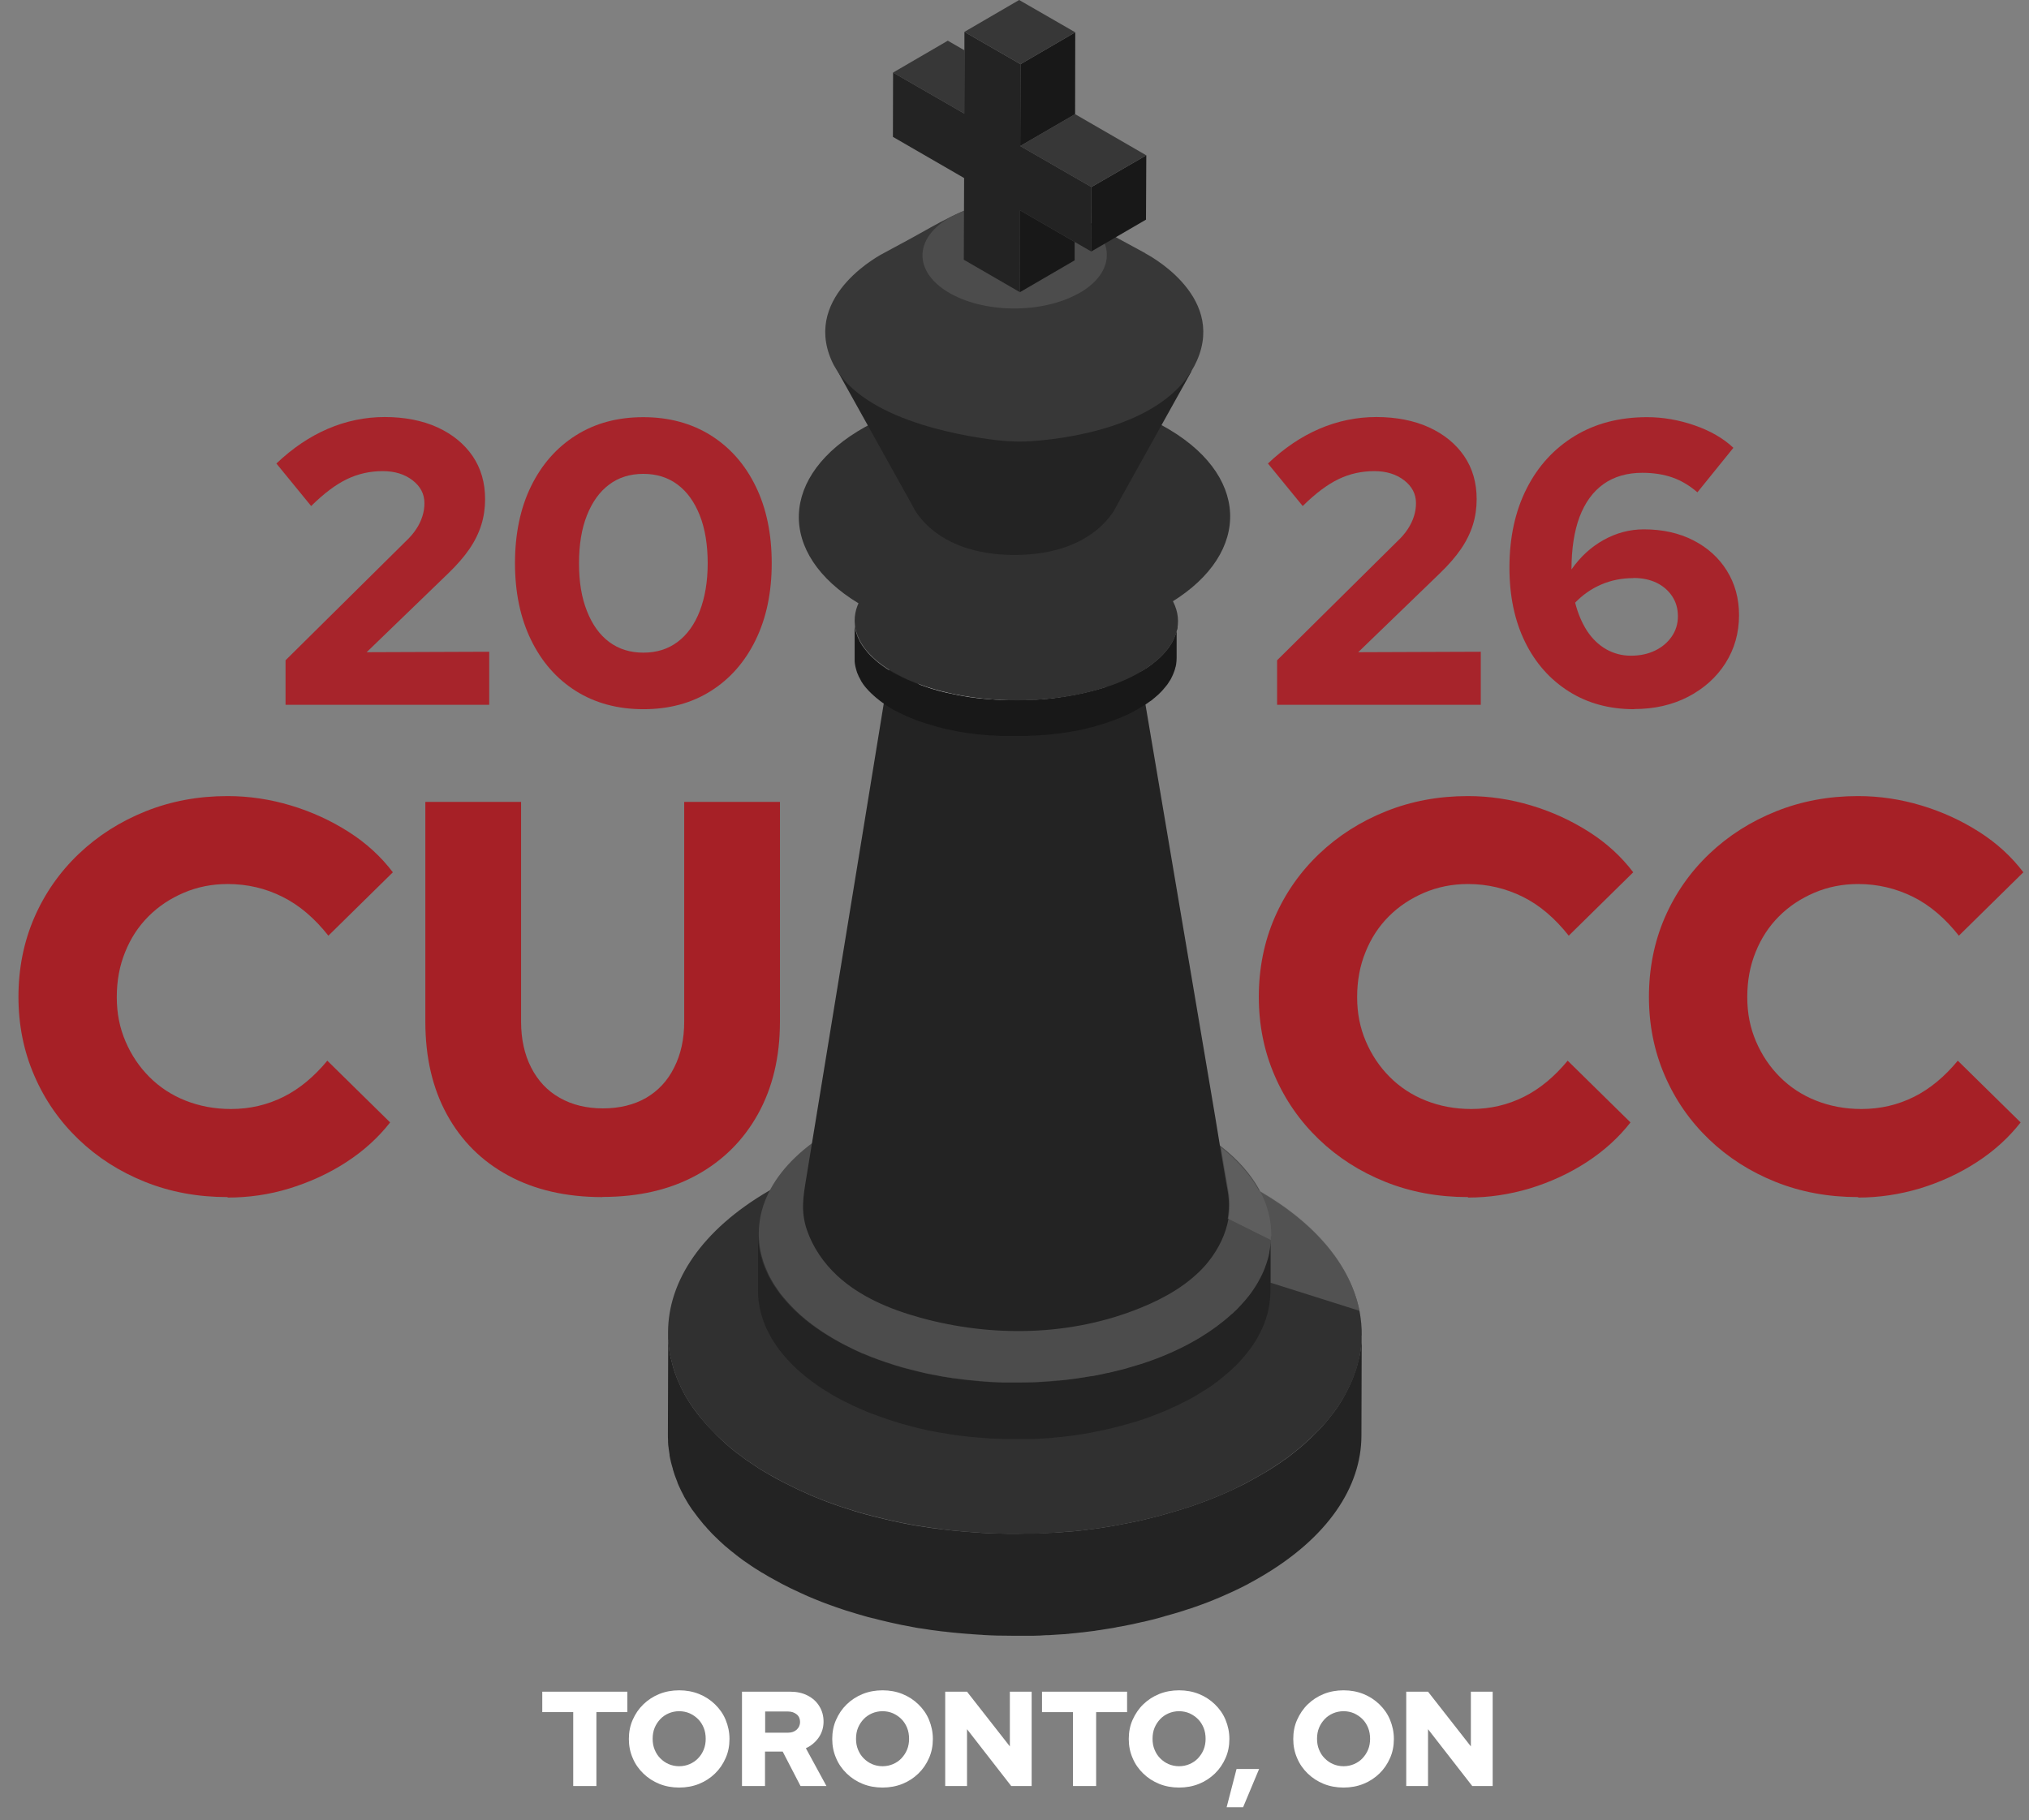 <?xml version="1.0" encoding="UTF-8" standalone="no"?>
<svg
   viewBox="0 0 133.09 119.43"
   version="1.1"
   id="svg40"
   sodipodi:docname="cucclogo-light.svg"
   inkscape:export-filename="cucclogo.png"
   inkscape:export-xdpi="96"
   inkscape:export-ydpi="96"
   inkscape:version="1.4.2 (ebf0e940, 2025-05-08)"
   xmlns:inkscape="http://www.inkscape.org/namespaces/inkscape"
   xmlns:sodipodi="http://sodipodi.sourceforge.net/DTD/sodipodi-0.dtd"
   xmlns="http://www.w3.org/2000/svg"
   xmlns:svg="http://www.w3.org/2000/svg">
  <rect x="0" y="0" width="133.09" height="119.43" fill="#808080" stroke="none"/>
  <defs
     id="defs40" />
  <sodipodi:namedview
     id="namedview40"
     pagecolor="#ffffff"
     bordercolor="#000000"
     borderopacity="0.25"
     inkscape:showpageshadow="2"
     inkscape:pageopacity="0.0"
     inkscape:pagecheckerboard="0"
     inkscape:deskcolor="#d1d1d1"
     inkscape:zoom="3.952216"
     inkscape:cx="59.333802"
     inkscape:cy="48.327318"
     inkscape:window-width="1472"
     inkscape:window-height="891"
     inkscape:window-x="193"
     inkscape:window-y="1145"
     inkscape:window-maximized="0"
     inkscape:current-layer="svg40" />
  <g
     id="g9"
     style="isolation:isolate">
    <g
       id="g4">
      <path
         d="m 18.73,46.24 v -2.92 l 7.86,-7.78 c 0.3,-0.28 0.54,-0.56 0.72,-0.84 0.18,-0.27 0.31,-0.55 0.4,-0.84 0.09,-0.28 0.13,-0.57 0.13,-0.85 0,-0.6 -0.26,-1.1 -0.78,-1.5 -0.52,-0.4 -1.17,-0.6 -1.95,-0.6 -0.83,0 -1.61,0.17 -2.34,0.52 -0.73,0.35 -1.51,0.93 -2.36,1.77 l -2.28,-2.79 c 1.06,-1.01 2.19,-1.77 3.38,-2.28 1.19,-0.51 2.44,-0.77 3.73,-0.77 1.29,0 2.48,0.23 3.46,0.68 0.98,0.45 1.75,1.08 2.3,1.88 0.55,0.81 0.82,1.75 0.82,2.83 0,0.58 -0.08,1.15 -0.25,1.69 -0.17,0.54 -0.43,1.07 -0.78,1.58 -0.35,0.51 -0.81,1.04 -1.38,1.59 l -5.36,5.18 8.04,-0.03 v 3.48 H 18.74 Z"
         fill="#a7242b"
         id="path1" />
      <path
         d="m 42.2,46.53 c -1.68,0 -3.16,-0.4 -4.42,-1.19 -1.27,-0.8 -2.25,-1.92 -2.95,-3.36 -0.7,-1.44 -1.05,-3.12 -1.05,-5.03 0,-1.91 0.35,-3.61 1.05,-5.04 0.7,-1.43 1.68,-2.55 2.95,-3.35 1.27,-0.8 2.74,-1.19 4.42,-1.19 1.68,0 3.15,0.4 4.42,1.19 1.27,0.8 2.25,1.91 2.95,3.35 0.7,1.43 1.05,3.12 1.05,5.04 0,1.92 -0.35,3.59 -1.05,5.03 -0.7,1.44 -1.68,2.56 -2.95,3.36 -1.27,0.8 -2.74,1.19 -4.42,1.19 z m 0,-3.71 c 0.87,0 1.61,-0.23 2.24,-0.7 0.63,-0.47 1.12,-1.15 1.46,-2.03 0.34,-0.88 0.52,-1.93 0.52,-3.13 0,-1.2 -0.17,-2.27 -0.52,-3.15 -0.35,-0.88 -0.83,-1.55 -1.46,-2.02 -0.63,-0.47 -1.38,-0.7 -2.24,-0.7 -0.86,0 -1.62,0.23 -2.24,0.7 -0.63,0.47 -1.11,1.14 -1.46,2.02 -0.35,0.88 -0.52,1.92 -0.52,3.15 0,1.23 0.17,2.25 0.52,3.13 0.35,0.89 0.83,1.56 1.46,2.03 0.63,0.47 1.38,0.7 2.24,0.7 z"
         fill="#a7242b"
         id="path2" />
      <path
         d="m 83.77,46.24 v -2.92 l 7.86,-7.78 c 0.3,-0.28 0.54,-0.56 0.72,-0.84 0.18,-0.28 0.31,-0.55 0.4,-0.84 0.09,-0.28 0.13,-0.57 0.13,-0.85 0,-0.6 -0.26,-1.1 -0.78,-1.5 -0.52,-0.4 -1.17,-0.6 -1.95,-0.6 -0.83,0 -1.61,0.17 -2.34,0.52 -0.73,0.35 -1.51,0.93 -2.36,1.77 l -2.28,-2.79 c 1.06,-1.01 2.19,-1.77 3.38,-2.28 1.19,-0.51 2.44,-0.77 3.73,-0.77 1.29,0 2.48,0.23 3.46,0.68 0.98,0.45 1.75,1.08 2.3,1.88 0.55,0.81 0.82,1.75 0.82,2.83 0,0.58 -0.08,1.15 -0.25,1.69 -0.17,0.54 -0.43,1.07 -0.78,1.58 -0.35,0.51 -0.81,1.04 -1.38,1.59 l -5.36,5.18 8.04,-0.03 v 3.48 H 83.78 Z"
         fill="#a7242b"
         id="path3" />
      <path
         d="m 107.19,46.53 c -1.63,0 -3.06,-0.39 -4.29,-1.17 -1.23,-0.78 -2.19,-1.86 -2.87,-3.25 -0.68,-1.39 -1.02,-3.01 -1.02,-4.87 0,-1.98 0.38,-3.71 1.13,-5.19 0.75,-1.48 1.81,-2.63 3.16,-3.45 1.35,-0.82 2.93,-1.23 4.74,-1.23 1.04,0 2.08,0.18 3.12,0.54 1.04,0.36 1.88,0.85 2.54,1.47 l -2.36,2.92 c -0.51,-0.44 -1.06,-0.77 -1.63,-0.97 -0.57,-0.2 -1.23,-0.31 -1.98,-0.31 -1.01,0 -1.86,0.25 -2.55,0.74 -0.69,0.49 -1.21,1.21 -1.57,2.15 -0.35,0.94 -0.53,2.09 -0.53,3.45 0.58,-0.83 1.29,-1.48 2.12,-1.94 0.83,-0.46 1.71,-0.69 2.63,-0.69 1.22,0 2.3,0.24 3.24,0.72 0.94,0.48 1.67,1.14 2.2,1.99 0.53,0.85 0.8,1.82 0.8,2.92 0,1.17 -0.3,2.22 -0.89,3.15 -0.59,0.93 -1.41,1.66 -2.44,2.2 -1.04,0.54 -2.22,0.81 -3.54,0.81 z m -0.05,-8.6 c -0.76,0 -1.46,0.14 -2.11,0.42 -0.65,0.28 -1.22,0.68 -1.71,1.19 0.18,0.71 0.44,1.32 0.78,1.85 0.34,0.52 0.77,0.93 1.26,1.21 0.5,0.28 1.04,0.42 1.62,0.42 0.58,0 1.11,-0.11 1.57,-0.33 0.46,-0.22 0.83,-0.53 1.1,-0.92 0.27,-0.39 0.41,-0.83 0.41,-1.33 0,-0.5 -0.12,-0.93 -0.37,-1.31 -0.25,-0.38 -0.59,-0.68 -1.02,-0.89 -0.43,-0.21 -0.94,-0.32 -1.53,-0.32 z"
         fill="#a7242b"
         id="path4" />
    </g>
    <g
       id="g8">
      <path
         d="m 14.93,78.54 c -1.95,0 -3.75,-0.33 -5.42,-1 C 7.84,76.87 6.39,75.94 5.15,74.75 3.91,73.56 2.94,72.17 2.25,70.57 1.56,68.98 1.21,67.25 1.21,65.4 c 0,-1.85 0.35,-3.61 1.04,-5.2 0.69,-1.59 1.67,-2.99 2.92,-4.18 1.25,-1.19 2.71,-2.12 4.38,-2.79 1.67,-0.67 3.46,-1 5.38,-1 1.41,0 2.8,0.21 4.16,0.62 1.36,0.41 2.62,0.99 3.78,1.73 1.16,0.74 2.12,1.62 2.9,2.65 l -4.23,4.16 c -0.9,-1.14 -1.9,-2 -3.01,-2.55 C 17.42,58.28 16.22,58 14.93,58 c -1.02,0 -1.98,0.19 -2.87,0.57 -0.89,0.38 -1.66,0.89 -2.32,1.55 -0.66,0.66 -1.17,1.44 -1.53,2.34 -0.37,0.9 -0.55,1.89 -0.55,2.96 0,1.07 0.19,2.01 0.57,2.9 0.38,0.89 0.9,1.67 1.57,2.34 0.67,0.67 1.46,1.19 2.37,1.55 0.91,0.36 1.9,0.55 2.98,0.55 1.24,0 2.39,-0.27 3.45,-0.8 1.06,-0.53 2.01,-1.33 2.87,-2.37 l 4.12,4.05 c -0.78,1 -1.74,1.87 -2.88,2.61 -1.14,0.74 -2.39,1.31 -3.72,1.72 -1.33,0.41 -2.69,0.6 -4.05,0.6 z"
         fill="#a62026"
         id="path5" />
      <path
         d="m 39.5,78.54 c -2.36,0 -4.41,-0.47 -6.15,-1.41 -1.74,-0.94 -3.08,-2.27 -4.03,-4 C 28.37,71.4 27.9,69.37 27.9,67.03 V 52.61 h 6.28 v 14.42 c 0,1.14 0.22,2.15 0.66,3.01 0.44,0.86 1.06,1.53 1.88,1.99 0.81,0.46 1.76,0.69 2.83,0.69 1.07,0 2.04,-0.23 2.83,-0.69 0.79,-0.46 1.41,-1.12 1.84,-1.99 0.44,-0.86 0.66,-1.87 0.66,-3.01 V 52.61 h 6.28 v 14.42 c 0,2.31 -0.48,4.33 -1.44,6.06 -0.96,1.73 -2.31,3.07 -4.05,4.02 -1.74,0.95 -3.79,1.42 -6.15,1.42 z"
         fill="#a62026"
         id="path6" />
      <path
         d="m 96.29,78.54 c -1.95,0 -3.75,-0.33 -5.42,-1 -1.67,-0.67 -3.12,-1.6 -4.36,-2.79 -1.24,-1.19 -2.21,-2.58 -2.9,-4.18 -0.69,-1.59 -1.04,-3.32 -1.04,-5.17 0,-1.85 0.35,-3.61 1.04,-5.2 0.69,-1.59 1.67,-2.99 2.92,-4.18 1.25,-1.19 2.71,-2.12 4.38,-2.79 1.67,-0.67 3.46,-1 5.38,-1 1.41,0 2.8,0.21 4.16,0.62 1.36,0.41 2.62,0.99 3.78,1.73 1.16,0.74 2.12,1.62 2.9,2.65 l -4.23,4.16 C 102,60.25 101,59.39 99.89,58.84 98.78,58.29 97.58,58 96.29,58 c -1.02,0 -1.98,0.19 -2.87,0.57 -0.89,0.38 -1.66,0.89 -2.32,1.55 -0.66,0.66 -1.17,1.44 -1.53,2.34 -0.37,0.9 -0.55,1.89 -0.55,2.96 0,1.07 0.19,2.01 0.57,2.9 0.38,0.89 0.9,1.67 1.57,2.34 0.67,0.67 1.46,1.19 2.37,1.55 0.91,0.36 1.9,0.55 2.98,0.55 1.24,0 2.39,-0.27 3.45,-0.8 1.06,-0.53 2.01,-1.33 2.87,-2.37 l 4.12,4.05 c -0.78,1 -1.74,1.87 -2.88,2.61 -1.14,0.74 -2.38,1.31 -3.72,1.72 -1.34,0.4 -2.69,0.6 -4.05,0.6 z"
         fill="#a62026"
         id="path7" />
      <path
         d="m 121.88,78.54 c -1.95,0 -3.75,-0.33 -5.42,-1 -1.67,-0.67 -3.12,-1.6 -4.36,-2.79 -1.24,-1.19 -2.21,-2.58 -2.9,-4.18 -0.69,-1.59 -1.04,-3.32 -1.04,-5.17 0,-1.85 0.35,-3.61 1.04,-5.2 0.69,-1.59 1.67,-2.99 2.92,-4.18 1.25,-1.19 2.71,-2.12 4.38,-2.79 1.67,-0.67 3.46,-1 5.38,-1 1.41,0 2.8,0.21 4.16,0.62 1.36,0.41 2.62,0.99 3.78,1.73 1.16,0.74 2.12,1.62 2.9,2.65 l -4.23,4.16 c -0.9,-1.14 -1.9,-2 -3.01,-2.55 -1.11,-0.55 -2.31,-0.84 -3.6,-0.84 -1.02,0 -1.98,0.19 -2.87,0.57 -0.89,0.38 -1.66,0.89 -2.32,1.55 -0.66,0.66 -1.17,1.44 -1.53,2.34 -0.37,0.9 -0.55,1.89 -0.55,2.96 0,1.07 0.19,2.01 0.57,2.9 0.38,0.89 0.9,1.67 1.57,2.34 0.67,0.67 1.46,1.19 2.37,1.55 0.91,0.36 1.9,0.55 2.98,0.55 1.24,0 2.39,-0.27 3.45,-0.8 1.06,-0.53 2.01,-1.33 2.87,-2.37 l 4.12,4.05 c -0.78,1 -1.74,1.87 -2.88,2.61 -1.14,0.74 -2.38,1.31 -3.72,1.72 -1.34,0.4 -2.69,0.6 -4.05,0.6 z"
         fill="#a62026"
         id="path8" />
    </g>
  </g>
  <g
     id="g18"
     style="isolation:isolate;fill:#ffffff">
    <path
       d="m 37.6,117.18 v -4.85 h -2.03 v -1.34 h 5.58 v 1.34 h -2.03 v 4.85 z"
       id="path9"
       style="fill:#ffffff" />
    <path
       d="m 44.55,117.28 c -0.47,0 -0.9,-0.08 -1.3,-0.24 -0.4,-0.16 -0.75,-0.39 -1.05,-0.68 -0.3,-0.29 -0.54,-0.63 -0.7,-1.02 -0.17,-0.39 -0.25,-0.8 -0.25,-1.25 0,-0.45 0.08,-0.87 0.25,-1.25 0.17,-0.39 0.4,-0.73 0.7,-1.02 0.3,-0.29 0.65,-0.52 1.05,-0.68 0.4,-0.16 0.83,-0.24 1.3,-0.24 0.47,0 0.9,0.08 1.3,0.24 0.4,0.16 0.75,0.39 1.05,0.68 0.3,0.29 0.54,0.63 0.7,1.02 0.16,0.39 0.25,0.8 0.25,1.25 0,0.45 -0.08,0.87 -0.25,1.25 -0.17,0.39 -0.4,0.73 -0.7,1.02 -0.3,0.29 -0.65,0.52 -1.05,0.68 -0.4,0.16 -0.83,0.24 -1.3,0.24 z m 0,-1.4 c 0.25,0 0.48,-0.05 0.69,-0.14 0.21,-0.09 0.4,-0.22 0.55,-0.38 0.16,-0.16 0.28,-0.35 0.37,-0.57 0.09,-0.22 0.13,-0.46 0.13,-0.71 0,-0.25 -0.04,-0.5 -0.13,-0.72 -0.09,-0.22 -0.21,-0.41 -0.37,-0.57 -0.16,-0.16 -0.34,-0.28 -0.55,-0.38 -0.21,-0.09 -0.44,-0.14 -0.69,-0.14 -0.25,0 -0.48,0.05 -0.69,0.14 -0.21,0.09 -0.4,0.22 -0.55,0.38 -0.15,0.16 -0.28,0.35 -0.37,0.57 -0.09,0.22 -0.13,0.46 -0.13,0.72 0,0.26 0.04,0.49 0.13,0.71 0.09,0.22 0.21,0.41 0.37,0.57 0.16,0.16 0.34,0.29 0.55,0.38 0.21,0.09 0.44,0.14 0.69,0.14 z"
       id="path10"
       style="fill:#ffffff" />
    <path
       d="m 48.67,117.18 v -6.19 h 3.17 c 0.42,0 0.8,0.08 1.13,0.25 0.33,0.17 0.59,0.4 0.77,0.7 0.19,0.3 0.28,0.64 0.28,1.02 0,0.38 -0.11,0.74 -0.32,1.04 -0.21,0.3 -0.49,0.54 -0.84,0.7 l 1.35,2.48 h -1.7 l -1.17,-2.26 h -1.16 v 2.26 h -1.52 z m 1.52,-3.5 h 1.5 c 0.24,0 0.43,-0.07 0.57,-0.2 0.14,-0.13 0.22,-0.3 0.22,-0.5 0,-0.2 -0.07,-0.38 -0.22,-0.5 -0.15,-0.12 -0.33,-0.19 -0.57,-0.19 h -1.5 v 1.4 z"
       id="path11"
       style="fill:#ffffff" />
    <path
       d="m 57.89,117.28 c -0.47,0 -0.9,-0.08 -1.3,-0.24 -0.4,-0.16 -0.75,-0.39 -1.05,-0.68 -0.3,-0.29 -0.54,-0.63 -0.7,-1.02 -0.17,-0.39 -0.25,-0.8 -0.25,-1.25 0,-0.45 0.08,-0.87 0.25,-1.25 0.17,-0.39 0.4,-0.73 0.7,-1.02 0.3,-0.29 0.65,-0.52 1.05,-0.68 0.4,-0.16 0.83,-0.24 1.3,-0.24 0.47,0 0.9,0.08 1.3,0.24 0.4,0.16 0.75,0.39 1.05,0.68 0.3,0.29 0.54,0.63 0.7,1.02 0.16,0.39 0.25,0.8 0.25,1.25 0,0.45 -0.08,0.87 -0.25,1.25 -0.17,0.39 -0.4,0.73 -0.7,1.02 -0.3,0.29 -0.65,0.52 -1.05,0.68 -0.4,0.16 -0.84,0.24 -1.3,0.24 z m 0,-1.4 c 0.25,0 0.48,-0.05 0.69,-0.14 0.21,-0.09 0.4,-0.22 0.55,-0.38 0.15,-0.16 0.28,-0.35 0.37,-0.57 0.09,-0.22 0.13,-0.46 0.13,-0.71 0,-0.25 -0.04,-0.5 -0.13,-0.72 -0.09,-0.22 -0.21,-0.41 -0.37,-0.57 -0.16,-0.16 -0.34,-0.28 -0.55,-0.38 -0.21,-0.09 -0.44,-0.14 -0.69,-0.14 -0.25,0 -0.48,0.05 -0.69,0.14 -0.21,0.09 -0.4,0.22 -0.55,0.38 -0.15,0.16 -0.28,0.35 -0.37,0.57 -0.09,0.22 -0.13,0.46 -0.13,0.72 0,0.26 0.04,0.49 0.13,0.71 0.09,0.22 0.21,0.41 0.37,0.57 0.16,0.16 0.34,0.29 0.55,0.38 0.21,0.09 0.44,0.14 0.69,0.14 z"
       id="path12"
       style="fill:#ffffff" />
    <path
       d="m 62,117.18 v -6.19 h 1.43 l 2.81,3.59 v -3.59 h 1.43 v 6.19 h -1.34 l -2.9,-3.73 v 3.73 z"
       id="path13"
       style="fill:#ffffff" />
    <path
       d="m 70.38,117.18 v -4.85 h -2.03 v -1.34 h 5.58 v 1.34 H 71.9 v 4.85 z"
       id="path14"
       style="fill:#ffffff" />
    <path
       d="m 77.34,117.28 c -0.47,0 -0.9,-0.08 -1.3,-0.24 -0.4,-0.16 -0.75,-0.39 -1.05,-0.68 -0.3,-0.29 -0.54,-0.63 -0.7,-1.02 -0.17,-0.39 -0.25,-0.8 -0.25,-1.25 0,-0.45 0.08,-0.87 0.25,-1.25 0.17,-0.38 0.4,-0.73 0.7,-1.02 0.3,-0.29 0.65,-0.52 1.05,-0.68 0.4,-0.16 0.83,-0.24 1.3,-0.24 0.47,0 0.9,0.08 1.3,0.24 0.4,0.16 0.75,0.39 1.05,0.68 0.3,0.29 0.54,0.63 0.7,1.02 0.16,0.39 0.25,0.8 0.25,1.25 0,0.45 -0.08,0.87 -0.25,1.25 -0.17,0.39 -0.4,0.73 -0.7,1.02 -0.3,0.29 -0.65,0.52 -1.05,0.68 -0.4,0.16 -0.83,0.24 -1.3,0.24 z m 0,-1.4 c 0.25,0 0.48,-0.05 0.69,-0.14 0.21,-0.09 0.4,-0.22 0.55,-0.38 0.15,-0.16 0.28,-0.35 0.37,-0.57 0.09,-0.22 0.13,-0.46 0.13,-0.71 0,-0.25 -0.04,-0.5 -0.13,-0.72 -0.09,-0.22 -0.21,-0.41 -0.37,-0.57 -0.16,-0.16 -0.34,-0.28 -0.55,-0.38 -0.21,-0.09 -0.44,-0.14 -0.69,-0.14 -0.25,0 -0.48,0.05 -0.69,0.14 -0.21,0.09 -0.4,0.22 -0.55,0.38 -0.15,0.16 -0.28,0.35 -0.37,0.57 -0.09,0.22 -0.13,0.46 -0.13,0.72 0,0.26 0.04,0.49 0.13,0.71 0.09,0.22 0.21,0.41 0.37,0.57 0.16,0.16 0.34,0.29 0.55,0.38 0.21,0.09 0.44,0.14 0.69,0.14 z"
       id="path15"
       style="fill:#ffffff" />
    <path
       d="m 80.46,118.57 0.65,-2.51 h 1.48 l -1.05,2.51 h -1.07 z"
       id="path16"
       style="fill:#ffffff" />
    <path
       d="m 88.13,117.28 c -0.47,0 -0.9,-0.08 -1.3,-0.24 -0.4,-0.16 -0.75,-0.39 -1.05,-0.68 -0.3,-0.29 -0.54,-0.63 -0.7,-1.02 -0.17,-0.39 -0.25,-0.8 -0.25,-1.25 0,-0.45 0.08,-0.87 0.25,-1.25 0.17,-0.38 0.4,-0.73 0.7,-1.02 0.3,-0.29 0.65,-0.52 1.05,-0.68 0.4,-0.16 0.83,-0.24 1.3,-0.24 0.47,0 0.9,0.08 1.3,0.24 0.4,0.16 0.75,0.39 1.05,0.68 0.3,0.29 0.54,0.63 0.7,1.02 0.16,0.39 0.25,0.8 0.25,1.25 0,0.45 -0.08,0.87 -0.25,1.25 -0.17,0.39 -0.4,0.73 -0.7,1.02 -0.3,0.29 -0.65,0.52 -1.05,0.68 -0.4,0.16 -0.83,0.24 -1.3,0.24 z m 0,-1.4 c 0.25,0 0.48,-0.05 0.69,-0.14 0.21,-0.09 0.4,-0.22 0.55,-0.38 0.15,-0.16 0.28,-0.35 0.37,-0.57 0.09,-0.22 0.13,-0.46 0.13,-0.71 0,-0.25 -0.04,-0.5 -0.13,-0.72 -0.09,-0.22 -0.21,-0.41 -0.37,-0.57 -0.16,-0.16 -0.34,-0.28 -0.55,-0.38 -0.21,-0.09 -0.44,-0.14 -0.69,-0.14 -0.25,0 -0.48,0.05 -0.69,0.14 -0.21,0.09 -0.4,0.22 -0.55,0.38 -0.15,0.16 -0.28,0.35 -0.37,0.57 -0.09,0.22 -0.13,0.46 -0.13,0.72 0,0.26 0.04,0.49 0.13,0.71 0.09,0.22 0.21,0.41 0.37,0.57 0.16,0.16 0.34,0.29 0.55,0.38 0.21,0.09 0.44,0.14 0.69,0.14 z"
       id="path17"
       style="fill:#ffffff" />
    <path
       d="m 92.24,117.18 v -6.19 h 1.43 l 2.81,3.59 v -3.59 h 1.43 v 6.19 h -1.34 l -2.9,-3.73 v 3.73 z"
       id="path18"
       style="fill:#ffffff" />
  </g>
  <g
     id="Layer_2"
     data-name="Layer 2"
     style="isolation:isolate">
    <g
       id="g39">
      <g
         id="g20">
        <path
           d="m 89.3,87.61 c 0,0.05 0,0.1 0,0.16 0,0.05 0,0.11 0,0.16 0,0.05 0,0.1 0,0.16 0,0.05 -0.01,0.11 -0.02,0.16 0,0.05 -0.01,0.1 -0.02,0.16 0,0.05 -0.01,0.11 -0.02,0.16 0,0.05 -0.01,0.1 -0.02,0.15 0,0.05 -0.02,0.11 -0.03,0.16 0,0.05 -0.02,0.1 -0.03,0.15 -0.01,0.05 -0.02,0.11 -0.04,0.16 -0.01,0.05 -0.02,0.1 -0.04,0.15 -0.01,0.05 -0.03,0.11 -0.04,0.16 -0.01,0.05 -0.03,0.1 -0.04,0.15 -0.02,0.05 -0.03,0.11 -0.05,0.16 -0.02,0.05 -0.03,0.1 -0.05,0.15 -0.02,0.05 -0.04,0.11 -0.06,0.16 -0.02,0.05 -0.03,0.1 -0.05,0.15 -0.02,0.05 -0.04,0.11 -0.06,0.16 -0.02,0.05 -0.04,0.1 -0.06,0.15 -0.02,0.05 -0.05,0.11 -0.07,0.16 -0.02,0.05 -0.04,0.1 -0.07,0.15 -0.02,0.05 -0.05,0.11 -0.08,0.16 -0.02,0.05 -0.05,0.1 -0.07,0.15 -0.03,0.05 -0.06,0.1 -0.08,0.16 -0.03,0.05 -0.05,0.1 -0.08,0.15 -0.03,0.05 -0.06,0.1 -0.09,0.16 -0.03,0.05 -0.06,0.1 -0.08,0.15 -0.03,0.05 -0.06,0.1 -0.1,0.16 -0.03,0.05 -0.06,0.1 -0.09,0.14 -0.03,0.05 -0.07,0.1 -0.1,0.16 -0.03,0.05 -0.06,0.1 -0.1,0.14 -0.04,0.05 -0.07,0.1 -0.11,0.15 -0.03,0.05 -0.07,0.1 -0.1,0.14 -0.04,0.05 -0.08,0.1 -0.12,0.15 -0.04,0.05 -0.07,0.09 -0.11,0.14 -0.04,0.05 -0.08,0.1 -0.12,0.15 -0.04,0.05 -0.08,0.09 -0.11,0.14 -0.04,0.05 -0.09,0.1 -0.13,0.15 -0.04,0.05 -0.08,0.09 -0.12,0.14 -0.05,0.05 -0.09,0.1 -0.14,0.15 -0.04,0.04 -0.08,0.09 -0.13,0.13 -0.05,0.05 -0.1,0.1 -0.15,0.15 -0.04,0.04 -0.09,0.09 -0.13,0.13 -0.05,0.05 -0.1,0.1 -0.15,0.15 -0.05,0.04 -0.09,0.09 -0.14,0.13 -0.05,0.05 -0.11,0.1 -0.16,0.15 -0.05,0.04 -0.09,0.08 -0.14,0.13 -0.06,0.05 -0.12,0.1 -0.17,0.15 -0.05,0.04 -0.09,0.08 -0.14,0.12 -0.06,0.05 -0.12,0.1 -0.18,0.15 -0.05,0.04 -0.1,0.08 -0.15,0.12 -0.06,0.05 -0.13,0.1 -0.19,0.15 -0.05,0.04 -0.1,0.08 -0.15,0.12 -0.07,0.05 -0.13,0.1 -0.2,0.15 -0.05,0.04 -0.1,0.08 -0.16,0.11 -0.07,0.05 -0.14,0.1 -0.21,0.15 -0.05,0.04 -0.1,0.07 -0.16,0.11 -0.07,0.05 -0.15,0.1 -0.23,0.15 -0.05,0.03 -0.1,0.07 -0.15,0.1 -0.09,0.06 -0.18,0.11 -0.27,0.17 -0.04,0.03 -0.08,0.05 -0.13,0.08 -0.13,0.08 -0.27,0.16 -0.41,0.24 -0.25,0.14 -0.5,0.28 -0.75,0.42 -0.06,0.03 -0.12,0.06 -0.18,0.1 -0.25,0.13 -0.51,0.26 -0.77,0.38 -0.03,0.01 -0.05,0.02 -0.08,0.04 -0.25,0.12 -0.5,0.23 -0.76,0.34 -0.05,0.02 -0.09,0.04 -0.14,0.06 -0.27,0.11 -0.54,0.22 -0.81,0.33 -0.05,0.02 -0.1,0.04 -0.16,0.06 -0.27,0.1 -0.55,0.2 -0.83,0.3 -0.1,0.04 -0.21,0.07 -0.32,0.1 -0.21,0.07 -0.41,0.14 -0.62,0.2 -0.13,0.04 -0.25,0.07 -0.38,0.11 -0.2,0.06 -0.39,0.11 -0.59,0.17 -0.11,0.03 -0.21,0.06 -0.32,0.09 -0.21,0.05 -0.42,0.11 -0.63,0.16 -0.11,0.03 -0.22,0.05 -0.33,0.08 -0.24,0.06 -0.49,0.11 -0.73,0.16 -0.07,0.01 -0.13,0.03 -0.2,0.04 -0.31,0.06 -0.63,0.12 -0.94,0.18 -0.07,0.01 -0.15,0.02 -0.22,0.04 -0.25,0.04 -0.5,0.08 -0.75,0.12 -0.09,0.01 -0.18,0.03 -0.28,0.04 -0.31,0.04 -0.61,0.08 -0.92,0.12 -0.01,0 -0.02,0 -0.03,0 -0.32,0.04 -0.64,0.07 -0.96,0.09 -0.09,0 -0.18,0.01 -0.26,0.02 -0.26,0.02 -0.52,0.04 -0.79,0.05 -0.07,0 -0.14,0 -0.21,0.01 -0.32,0.02 -0.64,0.03 -0.96,0.04 -0.08,0 -0.15,0 -0.23,0 -0.26,0 -0.51,0 -0.77,0.01 -0.1,0 -0.19,0 -0.29,0 -0.29,0 -0.59,0 -0.88,-0.01 -0.03,0 -0.07,0 -0.1,0 -0.33,0 -0.66,-0.02 -0.99,-0.04 -0.1,0 -0.19,-0.01 -0.29,-0.02 -0.23,-0.01 -0.47,-0.03 -0.7,-0.05 -0.13,-0.01 -0.26,-0.02 -0.38,-0.03 -0.22,-0.02 -0.43,-0.04 -0.65,-0.06 -0.12,-0.01 -0.24,-0.03 -0.37,-0.04 -0.2,-0.02 -0.39,-0.05 -0.59,-0.07 -0.16,-0.02 -0.32,-0.04 -0.47,-0.06 -0.19,-0.03 -0.39,-0.06 -0.58,-0.09 -0.15,-0.02 -0.31,-0.05 -0.46,-0.07 -0.3,-0.05 -0.59,-0.11 -0.89,-0.17 -0.06,-0.01 -0.12,-0.03 -0.18,-0.04 -0.29,-0.06 -0.58,-0.12 -0.86,-0.19 -0.03,0 -0.05,-0.01 -0.08,-0.02 C 57.74,99.6 57.46,99.53 57.18,99.46 57.04,99.42 56.9,99.38 56.76,99.35 56.58,99.3 56.39,99.25 56.21,99.19 56.07,99.15 55.93,99.11 55.8,99.06 55.62,99 55.44,98.95 55.26,98.89 55.12,98.84 54.99,98.8 54.85,98.75 54.67,98.69 54.5,98.62 54.32,98.56 54.19,98.51 54.06,98.46 53.93,98.41 53.75,98.34 53.58,98.27 53.41,98.2 53.28,98.15 53.16,98.1 53.04,98.04 52.86,97.96 52.69,97.88 52.51,97.8 52.4,97.75 52.28,97.7 52.17,97.64 51.98,97.55 51.79,97.45 51.6,97.36 51.51,97.31 51.41,97.27 51.32,97.22 51.04,97.07 50.77,96.93 50.5,96.77 50.36,96.69 50.22,96.61 50.09,96.53 50.04,96.5 49.99,96.47 49.94,96.44 49.86,96.39 49.77,96.34 49.69,96.28 49.63,96.24 49.57,96.2 49.51,96.16 49.44,96.11 49.37,96.07 49.3,96.02 49.23,95.98 49.17,95.93 49.11,95.89 49.05,95.85 48.99,95.81 48.93,95.77 48.87,95.73 48.81,95.69 48.76,95.64 48.7,95.59 48.63,95.55 48.57,95.5 48.49,95.44 48.42,95.39 48.34,95.33 48.3,95.3 48.26,95.27 48.22,95.24 48.13,95.17 48.04,95.1 47.96,95.03 47.94,95.01 47.91,94.99 47.89,94.97 47.84,94.93 47.79,94.88 47.74,94.84 47.73,94.83 47.71,94.81 47.7,94.8 47.67,94.77 47.64,94.75 47.6,94.72 47.59,94.72 47.58,94.7 47.57,94.69 47.52,94.65 47.47,94.6 47.43,94.56 47.38,94.51 47.32,94.46 47.27,94.41 47.2,94.34 47.12,94.27 47.05,94.2 47.03,94.18 47,94.15 46.98,94.13 46.89,94.04 46.8,93.95 46.71,93.85 c 0,0 0,0 -0.01,-0.01 -0.08,-0.09 -0.17,-0.18 -0.25,-0.26 0,0 -0.01,-0.01 -0.02,-0.02 C 46.35,93.48 46.28,93.39 46.21,93.31 46.2,93.3 46.19,93.29 46.18,93.27 46.14,93.22 46.1,93.18 46.06,93.13 46.02,93.08 45.98,93.03 45.93,92.98 45.88,92.92 45.83,92.86 45.79,92.8 45.76,92.76 45.73,92.72 45.7,92.69 45.66,92.64 45.63,92.59 45.6,92.55 45.56,92.5 45.52,92.45 45.49,92.4 45.46,92.35 45.42,92.3 45.39,92.26 45.35,92.21 45.32,92.16 45.28,92.1 45.23,92.03 45.18,91.95 45.14,91.88 45.12,91.85 45.11,91.83 45.09,91.8 45.06,91.75 45.03,91.7 45,91.65 44.97,91.6 44.94,91.55 44.91,91.49 44.88,91.44 44.86,91.39 44.83,91.34 44.8,91.29 44.77,91.24 44.75,91.18 44.71,91.11 44.68,91.03 44.64,90.96 44.63,90.93 44.61,90.9 44.6,90.87 c -0.02,-0.05 -0.04,-0.1 -0.07,-0.15 -0.02,-0.05 -0.05,-0.11 -0.07,-0.16 -0.02,-0.05 -0.04,-0.1 -0.06,-0.15 -0.02,-0.05 -0.04,-0.11 -0.06,-0.16 -0.02,-0.06 -0.05,-0.13 -0.07,-0.19 -0.01,-0.04 -0.03,-0.08 -0.04,-0.12 -0.02,-0.05 -0.03,-0.1 -0.05,-0.15 0,-0.03 -0.02,-0.06 -0.03,-0.09 0,-0.01 0,-0.02 -0.01,-0.03 0,-0.01 0,-0.02 0,-0.03 -0.01,-0.05 -0.03,-0.1 -0.04,-0.15 -0.01,-0.05 -0.03,-0.11 -0.04,-0.16 -0.01,-0.05 -0.02,-0.1 -0.04,-0.15 -0.01,-0.05 -0.03,-0.11 -0.04,-0.16 -0.02,-0.08 -0.03,-0.16 -0.05,-0.24 0,-0.02 0,-0.05 -0.01,-0.07 0,-0.05 -0.02,-0.1 -0.02,-0.16 0,-0.05 -0.02,-0.11 -0.02,-0.16 0,-0.05 -0.01,-0.1 -0.02,-0.16 0,-0.05 -0.01,-0.11 -0.02,-0.16 0,-0.07 -0.01,-0.14 -0.01,-0.21 0,-0.04 0,-0.07 0,-0.11 0,-0.05 0,-0.1 0,-0.16 0,-0.05 0,-0.11 0,-0.16 0,-0.01 0,-0.02 0,-0.03 l -0.02,6.68 c 0,0.15 0,0.29 0.01,0.44 0,0 0,0.02 0,0.03 0,0.03 0,0.05 0,0.08 0,0.13 0.02,0.26 0.04,0.39 0,0 0,0.01 0,0.02 0.02,0.13 0.04,0.27 0.06,0.4 0,0.01 0,0.03 0,0.04 0,0.02 0,0.05 0.01,0.07 0.02,0.11 0.04,0.21 0.07,0.32 0,0.03 0.01,0.06 0.02,0.09 0.03,0.13 0.07,0.26 0.11,0.39 0,0 0,0.02 0,0.02 0,0.02 0.01,0.04 0.02,0.07 0.03,0.11 0.07,0.21 0.1,0.32 0.01,0.04 0.03,0.07 0.04,0.11 0.05,0.13 0.1,0.26 0.15,0.39 0,0 0,0 0,0 0,0 0,0.01 0,0.02 0.05,0.13 0.11,0.25 0.17,0.38 0.02,0.04 0.03,0.07 0.05,0.11 0.06,0.12 0.12,0.23 0.18,0.35 0,0.01 0.01,0.03 0.02,0.04 0,0 0,0 0,0.01 0.08,0.14 0.16,0.27 0.24,0.41 0.02,0.03 0.04,0.07 0.06,0.1 0.08,0.13 0.16,0.25 0.25,0.38 0,0 0.01,0.02 0.02,0.02 0,0 0,0 0,0 0.1,0.14 0.21,0.29 0.32,0.43 0.02,0.03 0.05,0.06 0.07,0.09 0.11,0.14 0.22,0.28 0.34,0.42 0,0 0.01,0.01 0.02,0.02 0.04,0.04 0.08,0.09 0.12,0.13 0.03,0.04 0.07,0.08 0.1,0.12 0.05,0.06 0.11,0.12 0.16,0.17 0.03,0.04 0.07,0.07 0.1,0.11 0.07,0.07 0.13,0.14 0.2,0.2 0.02,0.02 0.05,0.05 0.07,0.07 0.09,0.09 0.19,0.18 0.28,0.27 0,0 0,0 0,0 0.11,0.1 0.23,0.21 0.34,0.31 0.04,0.03 0.07,0.06 0.11,0.09 0.08,0.07 0.17,0.14 0.25,0.21 0.04,0.04 0.09,0.07 0.14,0.11 0.08,0.07 0.16,0.13 0.25,0.2 0.05,0.04 0.09,0.07 0.14,0.11 0.09,0.07 0.18,0.14 0.27,0.2 0.03,0.02 0.06,0.05 0.1,0.07 0.01,0 0.02,0.02 0.04,0.03 0.07,0.05 0.15,0.1 0.22,0.15 0.05,0.04 0.11,0.08 0.16,0.11 0.08,0.05 0.16,0.11 0.24,0.16 0.05,0.03 0.1,0.07 0.16,0.1 0.09,0.06 0.18,0.11 0.27,0.17 0.05,0.03 0.09,0.06 0.14,0.08 0.14,0.08 0.28,0.17 0.42,0.25 0.27,0.15 0.54,0.3 0.82,0.45 0.09,0.05 0.19,0.09 0.28,0.14 0.19,0.1 0.37,0.19 0.57,0.28 0.11,0.05 0.23,0.1 0.34,0.16 0.18,0.08 0.35,0.16 0.53,0.24 0.12,0.05 0.25,0.1 0.38,0.16 0.17,0.07 0.35,0.14 0.52,0.21 0.13,0.05 0.26,0.1 0.4,0.15 0.17,0.06 0.35,0.13 0.53,0.19 0.14,0.05 0.27,0.09 0.41,0.14 0.18,0.06 0.36,0.12 0.54,0.17 0.14,0.04 0.28,0.09 0.42,0.13 0.18,0.05 0.37,0.11 0.55,0.16 0.14,0.04 0.28,0.08 0.42,0.11 0.06,0.02 0.12,0.03 0.18,0.04 0.22,0.06 0.44,0.12 0.67,0.17 0.03,0 0.05,0.01 0.08,0.02 0.29,0.07 0.57,0.13 0.86,0.19 0.06,0.01 0.12,0.03 0.18,0.04 0.26,0.05 0.52,0.1 0.79,0.15 0.03,0 0.07,0.01 0.1,0.02 0.15,0.03 0.31,0.05 0.46,0.07 0.19,0.03 0.39,0.06 0.58,0.09 0.16,0.02 0.31,0.04 0.47,0.06 0.14,0.02 0.28,0.04 0.42,0.05 0.06,0 0.11,0.01 0.17,0.02 0.12,0.01 0.24,0.03 0.37,0.04 0.22,0.02 0.43,0.04 0.65,0.06 0.13,0.01 0.26,0.02 0.38,0.03 0.09,0 0.17,0.01 0.26,0.02 0.15,0.01 0.29,0.02 0.44,0.03 0.1,0 0.19,0.01 0.29,0.02 0.32,0.02 0.64,0.03 0.96,0.04 0,0 0.02,0 0.02,0 0.03,0 0.07,0 0.1,0 0.29,0 0.59,0.01 0.88,0.01 0.1,0 0.19,0 0.29,0 0.1,0 0.21,0 0.31,0 0.15,0 0.3,0 0.45,0 0.08,0 0.15,0 0.23,0 0.29,0 0.59,-0.02 0.88,-0.04 0.03,0 0.06,0 0.09,0 0.07,0 0.14,0 0.21,-0.01 0.26,-0.02 0.52,-0.03 0.79,-0.05 0.09,0 0.18,-0.01 0.26,-0.02 0.06,0 0.13,-0.01 0.19,-0.02 0.26,-0.02 0.51,-0.05 0.77,-0.08 0.01,0 0.02,0 0.03,0 0.24,-0.03 0.48,-0.06 0.72,-0.09 0.07,0 0.13,-0.02 0.2,-0.03 0.09,-0.01 0.18,-0.03 0.28,-0.04 0.25,-0.04 0.5,-0.08 0.75,-0.12 0.07,-0.01 0.15,-0.02 0.22,-0.04 0.03,0 0.06,-0.01 0.09,-0.02 0.28,-0.05 0.57,-0.1 0.85,-0.16 0.07,-0.01 0.13,-0.03 0.2,-0.04 0.18,-0.04 0.35,-0.08 0.53,-0.12 0.07,-0.02 0.14,-0.03 0.2,-0.04 0.11,-0.03 0.22,-0.05 0.33,-0.08 0.21,-0.05 0.42,-0.1 0.63,-0.16 0.11,-0.03 0.21,-0.06 0.32,-0.09 0.06,-0.02 0.11,-0.03 0.16,-0.05 0.14,-0.04 0.28,-0.08 0.43,-0.12 0.13,-0.04 0.25,-0.07 0.38,-0.11 0.21,-0.06 0.41,-0.13 0.62,-0.2 0.11,-0.04 0.21,-0.07 0.32,-0.1 0.02,0 0.03,-0.01 0.05,-0.02 0.26,-0.09 0.52,-0.18 0.78,-0.28 0.05,-0.02 0.1,-0.04 0.16,-0.06 0.27,-0.11 0.54,-0.21 0.81,-0.33 0.05,-0.02 0.09,-0.04 0.14,-0.06 0.1,-0.04 0.19,-0.09 0.29,-0.13 0.16,-0.07 0.32,-0.14 0.47,-0.21 0.03,-0.01 0.05,-0.02 0.08,-0.04 0.26,-0.12 0.52,-0.25 0.77,-0.38 0.06,-0.03 0.12,-0.06 0.18,-0.1 0.25,-0.14 0.51,-0.27 0.75,-0.42 4.4,-2.56 6.6,-5.9 6.61,-9.25 l 0.02,-6.68 c 0,0 0,0.08 0,0.13 z"
           fill="#232323"
           id="path19" />
        <path
           d="m 89.3,87.61 c 0,0.05 0,0.1 0,0.16 0,0.05 0,0.11 0,0.16 0,0.05 0,0.1 0,0.16 0,0.05 0,0.11 -0.01,0.16 0,0.05 0,0.1 -0.02,0.16 0,0.05 -0.01,0.11 -0.02,0.16 0,0.05 -0.01,0.1 -0.02,0.15 0,0.05 -0.02,0.11 -0.03,0.16 0,0.05 -0.02,0.1 -0.03,0.15 0,0.05 -0.02,0.11 -0.03,0.16 -0.01,0.05 -0.02,0.1 -0.04,0.15 -0.01,0.05 -0.03,0.1 -0.04,0.16 -0.01,0.05 -0.03,0.1 -0.04,0.15 -0.01,0.05 -0.03,0.11 -0.05,0.16 -0.02,0.05 -0.03,0.1 -0.05,0.15 -0.02,0.05 -0.04,0.11 -0.06,0.16 -0.02,0.05 -0.03,0.1 -0.05,0.15 -0.02,0.05 -0.04,0.11 -0.06,0.16 -0.02,0.05 -0.04,0.1 -0.06,0.15 -0.02,0.05 -0.05,0.11 -0.07,0.16 -0.02,0.05 -0.04,0.1 -0.07,0.15 -0.02,0.05 -0.05,0.11 -0.08,0.16 -0.02,0.05 -0.05,0.1 -0.07,0.15 -0.03,0.05 -0.06,0.1 -0.08,0.16 -0.03,0.05 -0.05,0.1 -0.08,0.15 -0.03,0.05 -0.06,0.1 -0.09,0.16 -0.03,0.05 -0.06,0.1 -0.09,0.15 -0.03,0.05 -0.06,0.1 -0.1,0.16 -0.03,0.05 -0.06,0.1 -0.09,0.14 -0.03,0.05 -0.07,0.1 -0.1,0.16 -0.03,0.05 -0.06,0.1 -0.1,0.14 -0.04,0.05 -0.07,0.1 -0.11,0.15 -0.03,0.05 -0.07,0.1 -0.1,0.14 -0.04,0.05 -0.08,0.1 -0.12,0.15 -0.04,0.05 -0.07,0.1 -0.11,0.14 -0.04,0.05 -0.08,0.1 -0.12,0.15 -0.04,0.05 -0.08,0.09 -0.11,0.14 -0.04,0.05 -0.09,0.1 -0.13,0.15 -0.04,0.04 -0.08,0.09 -0.12,0.13 -0.05,0.05 -0.09,0.1 -0.14,0.15 -0.04,0.04 -0.08,0.09 -0.13,0.13 -0.05,0.05 -0.1,0.1 -0.15,0.15 -0.04,0.04 -0.09,0.09 -0.13,0.13 -0.05,0.05 -0.1,0.1 -0.16,0.15 -0.04,0.04 -0.09,0.09 -0.14,0.13 -0.05,0.05 -0.11,0.1 -0.16,0.15 -0.05,0.04 -0.09,0.09 -0.14,0.13 -0.06,0.05 -0.11,0.1 -0.17,0.15 -0.05,0.04 -0.1,0.08 -0.14,0.12 -0.06,0.05 -0.12,0.1 -0.18,0.15 -0.05,0.04 -0.1,0.08 -0.15,0.12 -0.06,0.05 -0.13,0.1 -0.19,0.15 l -0.15,0.12 c -0.07,0.05 -0.13,0.1 -0.2,0.15 -0.05,0.04 -0.1,0.08 -0.16,0.11 -0.07,0.05 -0.14,0.1 -0.21,0.15 -0.05,0.04 -0.1,0.07 -0.16,0.11 -0.08,0.05 -0.15,0.1 -0.23,0.15 -0.05,0.03 -0.1,0.07 -0.15,0.1 -0.09,0.06 -0.18,0.11 -0.27,0.17 -0.04,0.03 -0.08,0.05 -0.12,0.08 -0.13,0.08 -0.27,0.16 -0.41,0.24 -0.25,0.14 -0.5,0.28 -0.75,0.42 -0.06,0.03 -0.12,0.06 -0.18,0.1 -0.25,0.13 -0.51,0.26 -0.77,0.39 -0.03,0.01 -0.05,0.02 -0.08,0.04 -0.25,0.12 -0.5,0.23 -0.76,0.34 -0.04,0.02 -0.09,0.04 -0.14,0.06 -0.27,0.11 -0.53,0.22 -0.81,0.33 -0.05,0.02 -0.1,0.04 -0.16,0.06 -0.27,0.1 -0.55,0.2 -0.83,0.3 -0.1,0.04 -0.21,0.07 -0.32,0.1 -0.2,0.07 -0.41,0.14 -0.62,0.2 -0.13,0.04 -0.25,0.07 -0.38,0.11 -0.2,0.06 -0.39,0.11 -0.59,0.17 -0.11,0.03 -0.21,0.06 -0.32,0.09 -0.21,0.05 -0.42,0.11 -0.63,0.16 -0.11,0.03 -0.22,0.05 -0.33,0.08 -0.24,0.06 -0.49,0.11 -0.73,0.16 -0.07,0.01 -0.13,0.03 -0.2,0.04 -0.31,0.06 -0.63,0.12 -0.94,0.18 -0.07,0.01 -0.15,0.02 -0.22,0.04 -0.25,0.04 -0.5,0.08 -0.75,0.12 -0.09,0.01 -0.18,0.03 -0.28,0.04 -0.3,0.04 -0.61,0.08 -0.92,0.12 -0.01,0 -0.02,0 -0.03,0 -0.32,0.04 -0.64,0.07 -0.96,0.09 -0.09,0 -0.18,0.01 -0.26,0.02 -0.26,0.02 -0.52,0.04 -0.79,0.06 -0.07,0 -0.14,0 -0.2,0.01 -0.32,0.02 -0.64,0.03 -0.97,0.04 -0.08,0 -0.15,0 -0.23,0 -0.25,0 -0.51,0 -0.77,0 -0.1,0 -0.19,0 -0.29,0 -0.29,0 -0.59,0 -0.88,-0.01 -0.03,0 -0.07,0 -0.1,0 -0.33,0 -0.66,-0.02 -0.99,-0.04 -0.1,0 -0.19,-0.01 -0.29,-0.02 -0.23,-0.01 -0.47,-0.03 -0.7,-0.05 -0.13,0 -0.25,-0.02 -0.38,-0.03 -0.22,-0.02 -0.43,-0.04 -0.65,-0.06 -0.12,-0.01 -0.24,-0.03 -0.37,-0.04 -0.2,-0.02 -0.39,-0.05 -0.59,-0.08 -0.16,-0.02 -0.31,-0.04 -0.47,-0.06 -0.19,-0.03 -0.39,-0.06 -0.58,-0.09 -0.15,-0.02 -0.31,-0.05 -0.46,-0.07 -0.3,-0.05 -0.59,-0.11 -0.89,-0.17 -0.06,-0.01 -0.12,-0.02 -0.18,-0.04 -0.29,-0.06 -0.58,-0.12 -0.86,-0.19 -0.03,0 -0.06,-0.01 -0.08,-0.02 C 57.75,99.59 57.47,99.52 57.19,99.45 57.05,99.41 56.91,99.37 56.77,99.34 56.58,99.29 56.4,99.24 56.22,99.18 56.08,99.14 55.94,99.1 55.8,99.05 55.62,98.99 55.44,98.94 55.26,98.88 55.12,98.84 54.99,98.79 54.85,98.74 54.67,98.68 54.5,98.61 54.32,98.55 54.19,98.5 54.06,98.45 53.92,98.4 53.74,98.33 53.57,98.26 53.4,98.19 53.28,98.14 53.15,98.09 53.03,98.03 52.85,97.95 52.68,97.87 52.5,97.79 52.39,97.74 52.27,97.69 52.16,97.63 51.97,97.54 51.78,97.44 51.59,97.35 51.5,97.3 51.4,97.26 51.31,97.21 51.03,97.06 50.76,96.91 50.49,96.76 50.35,96.68 50.21,96.6 50.08,96.52 50.03,96.49 49.98,96.46 49.93,96.43 49.84,96.38 49.76,96.33 49.68,96.27 49.62,96.23 49.56,96.19 49.5,96.15 49.43,96.11 49.36,96.06 49.29,96.01 49.22,95.97 49.16,95.92 49.1,95.88 49.04,95.84 48.98,95.8 48.92,95.76 48.86,95.72 48.8,95.68 48.75,95.63 48.69,95.59 48.62,95.54 48.56,95.49 48.48,95.43 48.41,95.38 48.33,95.32 48.29,95.29 48.25,95.26 48.21,95.23 48.12,95.16 48.03,95.09 47.95,95.02 47.93,95 47.9,94.98 47.88,94.96 c -0.05,-0.04 -0.1,-0.09 -0.15,-0.13 -0.01,-0.01 -0.03,-0.02 -0.04,-0.04 -0.03,-0.03 -0.06,-0.05 -0.1,-0.08 0,0 -0.02,-0.02 -0.03,-0.03 -0.05,-0.04 -0.1,-0.09 -0.14,-0.13 -0.05,-0.05 -0.11,-0.1 -0.16,-0.15 -0.07,-0.07 -0.15,-0.14 -0.22,-0.2 -0.02,-0.02 -0.05,-0.05 -0.07,-0.07 -0.09,-0.09 -0.19,-0.18 -0.28,-0.28 0,0 0,0 -0.01,-0.01 -0.09,-0.09 -0.17,-0.18 -0.25,-0.27 0,0 -0.01,-0.01 -0.02,-0.02 -0.08,-0.08 -0.15,-0.17 -0.22,-0.25 -0.01,-0.01 -0.02,-0.02 -0.03,-0.04 -0.04,-0.05 -0.08,-0.09 -0.12,-0.14 -0.04,-0.05 -0.08,-0.1 -0.12,-0.15 -0.05,-0.06 -0.1,-0.12 -0.14,-0.18 -0.03,-0.04 -0.06,-0.08 -0.09,-0.11 -0.04,-0.05 -0.07,-0.1 -0.1,-0.14 -0.04,-0.05 -0.08,-0.1 -0.11,-0.15 -0.03,-0.05 -0.06,-0.1 -0.1,-0.14 -0.04,-0.05 -0.07,-0.1 -0.11,-0.16 -0.05,-0.07 -0.1,-0.15 -0.14,-0.22 -0.02,-0.03 -0.03,-0.05 -0.05,-0.08 -0.03,-0.05 -0.06,-0.1 -0.09,-0.15 -0.03,-0.05 -0.06,-0.1 -0.09,-0.16 -0.03,-0.05 -0.05,-0.1 -0.08,-0.15 -0.03,-0.05 -0.06,-0.1 -0.08,-0.16 C 44.7,91.1 44.67,91.02 44.63,90.95 44.62,90.92 44.6,90.89 44.59,90.86 44.57,90.81 44.55,90.76 44.52,90.71 44.5,90.66 44.47,90.6 44.45,90.55 44.43,90.5 44.41,90.45 44.39,90.4 44.37,90.35 44.35,90.29 44.33,90.24 44.31,90.18 44.28,90.11 44.26,90.04 44.25,90 44.23,89.96 44.22,89.92 c -0.02,-0.05 -0.03,-0.1 -0.05,-0.15 0,-0.03 -0.02,-0.06 -0.03,-0.09 0,-0.01 0,-0.02 0,-0.03 0,-0.01 0,-0.02 -0.01,-0.03 -0.01,-0.05 -0.03,-0.1 -0.04,-0.15 -0.01,-0.05 -0.03,-0.11 -0.04,-0.16 -0.01,-0.05 -0.02,-0.1 -0.04,-0.15 C 44,89.11 43.99,89.05 43.97,89 c -0.02,-0.08 -0.03,-0.16 -0.05,-0.24 0,-0.02 0,-0.05 -0.01,-0.07 0,-0.05 -0.02,-0.1 -0.02,-0.16 0,-0.05 -0.02,-0.11 -0.02,-0.16 0,-0.05 -0.01,-0.1 -0.02,-0.16 0,-0.05 -0.01,-0.11 -0.02,-0.16 0,-0.07 0,-0.14 -0.01,-0.21 0,-0.04 0,-0.07 0,-0.11 0,-0.05 0,-0.1 0,-0.15 0,-0.05 0,-0.11 0,-0.16 0,-3.36 2.2,-6.72 6.61,-9.29 0.04,-0.02 0.08,-0.05 0.12,-0.07 8.11,-4.64 20.77,-5.02 29.66,-1.13 0.82,0.36 1.61,0.75 2.36,1.19 0,0 0.02,0.01 0.03,0.02 3.83,2.21 6.02,5.01 6.58,7.9 0.1,0.54 0.15,1.08 0.14,1.61 z"
           fill="#303030"
           id="path20" />
      </g>
      <g
         isolation="isolate"
         id="g22">
        <path
           d="m 83.35,81.22 c 0,0 0,0.1 -0.01,0.15 0,0.08 0,0.17 -0.02,0.25 0,0.07 -0.02,0.15 -0.03,0.22 -0.01,0.08 -0.02,0.17 -0.04,0.25 0,0.03 0,0.06 -0.01,0.09 0,0.04 -0.02,0.09 -0.03,0.13 -0.02,0.08 -0.04,0.16 -0.06,0.24 -0.02,0.07 -0.04,0.15 -0.07,0.22 -0.03,0.08 -0.05,0.16 -0.08,0.24 -0.01,0.03 -0.02,0.07 -0.03,0.1 -0.01,0.04 -0.03,0.08 -0.05,0.11 -0.03,0.09 -0.07,0.17 -0.11,0.25 -0.03,0.07 -0.06,0.14 -0.1,0.21 -0.04,0.08 -0.08,0.17 -0.13,0.25 -0.02,0.04 -0.04,0.08 -0.06,0.12 -0.02,0.03 -0.03,0.05 -0.05,0.08 -0.06,0.1 -0.12,0.2 -0.18,0.3 -0.04,0.06 -0.08,0.12 -0.12,0.18 -0.07,0.11 -0.16,0.22 -0.24,0.33 -0.03,0.04 -0.06,0.08 -0.09,0.12 0,0.01 -0.02,0.02 -0.03,0.03 -0.02,0.02 -0.04,0.05 -0.06,0.07 -0.09,0.11 -0.18,0.21 -0.27,0.32 -0.03,0.03 -0.05,0.06 -0.08,0.09 -0.11,0.12 -0.23,0.24 -0.35,0.37 -0.02,0.02 -0.04,0.04 -0.07,0.06 -0.06,0.06 -0.12,0.12 -0.19,0.18 -0.03,0.03 -0.07,0.06 -0.1,0.09 -0.08,0.07 -0.16,0.14 -0.24,0.21 -0.08,0.06 -0.15,0.13 -0.23,0.19 -0.09,0.07 -0.17,0.14 -0.26,0.21 -0.08,0.06 -0.16,0.13 -0.25,0.19 -0.09,0.07 -0.19,0.13 -0.28,0.2 -0.09,0.06 -0.18,0.12 -0.27,0.18 -0.1,0.07 -0.2,0.13 -0.31,0.19 -0.06,0.04 -0.12,0.08 -0.18,0.12 -0.07,0.04 -0.14,0.08 -0.21,0.12 -0.25,0.15 -0.51,0.28 -0.77,0.42 -0.08,0.04 -0.15,0.08 -0.23,0.11 -0.2,0.1 -0.41,0.2 -0.62,0.29 -0.07,0.03 -0.14,0.06 -0.21,0.1 -0.27,0.12 -0.55,0.23 -0.84,0.34 -0.05,0.02 -0.1,0.04 -0.15,0.06 -0.24,0.09 -0.48,0.17 -0.73,0.26 -0.04,0.01 -0.08,0.03 -0.13,0.04 -0.06,0.02 -0.12,0.04 -0.18,0.05 -0.14,0.04 -0.27,0.08 -0.41,0.12 -0.12,0.03 -0.23,0.07 -0.35,0.1 -0.14,0.04 -0.28,0.08 -0.42,0.11 -0.12,0.03 -0.23,0.06 -0.35,0.09 -0.14,0.03 -0.29,0.07 -0.43,0.1 -0.12,0.03 -0.24,0.05 -0.36,0.08 -0.15,0.03 -0.29,0.06 -0.44,0.09 -0.08,0.02 -0.17,0.03 -0.25,0.05 -0.03,0 -0.06,0 -0.09,0.01 -0.31,0.06 -0.63,0.11 -0.95,0.15 -0.05,0 -0.09,0.01 -0.14,0.02 -0.28,0.04 -0.56,0.07 -0.84,0.1 -0.04,0 -0.09,0.01 -0.13,0.02 -0.06,0 -0.13,0 -0.19,0.02 -0.18,0.02 -0.36,0.03 -0.54,0.04 -0.11,0 -0.23,0.02 -0.34,0.02 -0.19,0.01 -0.38,0.02 -0.57,0.03 -0.08,0 -0.15,0 -0.23,0.01 -0.03,0 -0.06,0 -0.09,0 -0.16,0 -0.33,0 -0.49,0 -0.12,0 -0.23,0 -0.35,0 -0.17,0 -0.35,0 -0.52,0 -0.09,0 -0.18,0 -0.27,0 -0.01,0 -0.03,0 -0.04,0 -0.16,0 -0.32,-0.01 -0.48,-0.02 -0.11,0 -0.23,0 -0.34,-0.01 -0.17,0 -0.34,-0.02 -0.52,-0.04 -0.09,0 -0.19,-0.01 -0.28,-0.02 0,0 -0.01,0 -0.02,0 -0.21,-0.02 -0.41,-0.04 -0.62,-0.06 -0.06,0 -0.13,-0.01 -0.19,-0.02 -0.27,-0.03 -0.54,-0.06 -0.8,-0.1 0,0 0,0 0,0 -0.04,0 -0.08,-0.01 -0.12,-0.02 -0.23,-0.03 -0.46,-0.07 -0.68,-0.11 -0.09,-0.02 -0.19,-0.04 -0.28,-0.05 -0.17,-0.03 -0.35,-0.06 -0.52,-0.1 -0.02,0 -0.04,0 -0.06,-0.01 C 60.83,90.14 60.76,90.12 60.69,90.1 60.5,90.06 60.31,90.02 60.12,89.97 60.02,89.94 59.91,89.92 59.81,89.89 59.64,89.85 59.47,89.8 59.3,89.76 59.25,89.75 59.2,89.73 59.15,89.72 59.11,89.71 59.06,89.69 59.02,89.68 58.75,89.6 58.49,89.52 58.23,89.43 58.18,89.41 58.14,89.4 58.09,89.38 57.79,89.28 57.49,89.17 57.2,89.06 57.17,89.05 57.14,89.04 57.11,89.03 57.02,88.99 56.93,88.96 56.84,88.92 56.75,88.88 56.65,88.84 56.56,88.8 56.43,88.74 56.3,88.68 56.17,88.62 56.09,88.58 56,88.54 55.92,88.5 55.78,88.43 55.64,88.36 55.5,88.29 55.43,88.25 55.36,88.22 55.29,88.19 55.08,88.08 54.88,87.97 54.68,87.86 51.37,85.95 49.71,83.44 49.72,80.93 v 3.7 c -0.02,2.51 1.64,5.02 4.95,6.93 0.2,0.11 0.4,0.22 0.61,0.33 0.07,0.04 0.14,0.07 0.21,0.1 0.14,0.07 0.28,0.14 0.42,0.21 0.08,0.04 0.17,0.08 0.26,0.12 0.13,0.06 0.26,0.12 0.39,0.17 0.09,0.04 0.19,0.08 0.28,0.12 0.09,0.04 0.18,0.07 0.27,0.11 0.03,0.01 0.06,0.02 0.09,0.03 0.29,0.11 0.59,0.22 0.89,0.32 0.05,0.02 0.09,0.03 0.14,0.05 0.26,0.09 0.53,0.17 0.79,0.25 0.04,0.01 0.09,0.03 0.13,0.04 0.05,0.01 0.1,0.03 0.15,0.04 0.17,0.05 0.34,0.09 0.51,0.14 0.1,0.03 0.21,0.05 0.31,0.08 0.19,0.05 0.38,0.09 0.57,0.13 0.07,0.02 0.14,0.03 0.21,0.05 0.02,0 0.04,0 0.06,0.01 0.17,0.04 0.35,0.07 0.52,0.1 0.09,0.02 0.19,0.04 0.28,0.05 0.23,0.04 0.46,0.07 0.68,0.11 0.04,0 0.08,0.01 0.12,0.02 0,0 0,0 0,0 0.27,0.04 0.53,0.07 0.8,0.1 0.06,0 0.12,0.01 0.18,0.02 0.21,0.02 0.42,0.04 0.63,0.06 0,0 0.01,0 0.02,0 0.09,0 0.18,0.01 0.27,0.02 0.17,0.01 0.35,0.03 0.53,0.04 0.11,0 0.22,0 0.33,0.01 0.16,0 0.32,0.01 0.49,0.02 0.01,0 0.03,0 0.04,0 0.09,0 0.18,0 0.27,0 0.18,0 0.35,0 0.53,0 0.11,0 0.23,0 0.34,0 0.16,0 0.33,0 0.49,0 0.03,0 0.06,0 0.09,0 0.08,0 0.15,0 0.23,0 0.19,0 0.38,-0.02 0.57,-0.03 0.11,0 0.23,-0.02 0.34,-0.02 0.18,-0.01 0.36,-0.03 0.54,-0.05 0.06,0 0.13,-0.01 0.19,-0.02 0.04,0 0.09,0 0.13,-0.01 0.28,-0.03 0.56,-0.06 0.84,-0.1 0.04,0 0.09,-0.01 0.13,-0.02 0.32,-0.04 0.64,-0.1 0.95,-0.15 0.03,0 0.06,-0.01 0.09,-0.02 0.08,-0.01 0.17,-0.03 0.25,-0.05 0.15,-0.03 0.29,-0.06 0.44,-0.09 0.12,-0.02 0.24,-0.05 0.35,-0.08 0.14,-0.03 0.29,-0.06 0.43,-0.1 0.12,-0.03 0.24,-0.06 0.35,-0.09 0.14,-0.04 0.28,-0.07 0.42,-0.11 0.12,-0.03 0.23,-0.07 0.35,-0.1 0.14,-0.04 0.27,-0.08 0.41,-0.12 0.06,-0.02 0.12,-0.04 0.18,-0.06 0.04,-0.01 0.08,-0.03 0.13,-0.04 0.25,-0.08 0.49,-0.17 0.73,-0.26 0.05,-0.02 0.1,-0.04 0.15,-0.06 0.28,-0.11 0.56,-0.22 0.84,-0.34 0.07,-0.03 0.14,-0.06 0.21,-0.1 0.21,-0.09 0.42,-0.19 0.62,-0.29 0.08,-0.04 0.15,-0.08 0.23,-0.11 0.26,-0.13 0.52,-0.27 0.77,-0.42 0.07,-0.04 0.14,-0.08 0.21,-0.13 0.06,-0.04 0.12,-0.07 0.18,-0.11 0.1,-0.06 0.21,-0.13 0.31,-0.19 0.09,-0.06 0.18,-0.12 0.27,-0.18 0.1,-0.07 0.19,-0.13 0.28,-0.2 0.09,-0.06 0.17,-0.12 0.25,-0.19 0.09,-0.07 0.18,-0.14 0.26,-0.21 0.08,-0.06 0.16,-0.13 0.23,-0.19 0.08,-0.07 0.16,-0.14 0.24,-0.21 0.03,-0.03 0.07,-0.06 0.1,-0.09 0.06,-0.06 0.13,-0.12 0.19,-0.18 0.02,-0.02 0.05,-0.04 0.07,-0.06 0.12,-0.12 0.24,-0.24 0.35,-0.37 0.03,-0.03 0.05,-0.06 0.08,-0.09 0.09,-0.11 0.19,-0.21 0.27,-0.32 0.02,-0.02 0.04,-0.05 0.06,-0.07 0,-0.01 0.02,-0.02 0.03,-0.04 0.03,-0.04 0.06,-0.08 0.09,-0.12 0.08,-0.11 0.16,-0.22 0.24,-0.32 0.04,-0.06 0.08,-0.12 0.12,-0.18 0.06,-0.1 0.13,-0.2 0.18,-0.3 0.02,-0.03 0.03,-0.06 0.05,-0.09 0.02,-0.04 0.04,-0.08 0.06,-0.11 0.05,-0.08 0.09,-0.17 0.13,-0.25 0.03,-0.07 0.07,-0.14 0.1,-0.21 0.04,-0.08 0.07,-0.17 0.11,-0.25 0.02,-0.04 0.03,-0.08 0.05,-0.13 0.01,-0.03 0.02,-0.06 0.03,-0.09 0.03,-0.08 0.06,-0.16 0.08,-0.24 0.02,-0.07 0.05,-0.15 0.07,-0.22 0.02,-0.08 0.04,-0.16 0.06,-0.24 0.01,-0.05 0.02,-0.1 0.03,-0.16 0,-0.02 0,-0.04 0.01,-0.07 0.02,-0.08 0.03,-0.17 0.04,-0.25 0.01,-0.07 0.02,-0.15 0.03,-0.22 0,-0.08 0.01,-0.17 0.02,-0.25 0,-0.08 0,-0.17 0.01,-0.25 0,-0.02 0,-0.03 0,-0.05 v -3.7 c 0,0 0,0.1 0,0.15 z"
           fill="#232323"
           id="path21" />
        <path
           d="m 83.36,81.14 c 0,0 0,0.06 0,0.08 0,0.04 0,0.09 0,0.13 -0.01,0.27 -0.05,0.54 -0.1,0.81 0,0.01 0,0.02 0,0.03 -0.06,0.31 -0.15,0.62 -0.27,0.93 0,0.02 -0.01,0.04 -0.02,0.06 -0.11,0.3 -0.25,0.59 -0.42,0.88 0,0.02 -0.02,0.04 -0.03,0.06 -0.18,0.32 -0.4,0.64 -0.64,0.95 0,0 0,0.01 -0.02,0.02 -0.11,0.14 -0.23,0.28 -0.35,0.41 0,0 0,0 0,0 -0.03,0.03 -0.05,0.06 -0.08,0.09 -0.11,0.12 -0.23,0.25 -0.35,0.37 -0.02,0.02 -0.04,0.04 -0.07,0.06 -0.03,0.03 -0.06,0.06 -0.09,0.09 -0.03,0.03 -0.06,0.06 -0.1,0.09 0,0 -0.02,0.02 -0.03,0.02 -0.59,0.54 -1.29,1.06 -2.08,1.54 -0.07,0.04 -0.15,0.09 -0.22,0.13 -1.12,0.65 -2.35,1.19 -3.67,1.61 -0.01,0 -0.03,0 -0.04,0.01 -0.17,0.05 -0.33,0.1 -0.5,0.15 -0.02,0 -0.04,0.01 -0.06,0.02 0,0 0,0 0,0 -0.11,0.03 -0.22,0.06 -0.33,0.1 0,0 0,0 -0.01,0 -0.14,0.04 -0.28,0.08 -0.42,0.11 0,0 0,0 0,0 -0.13,0.03 -0.27,0.07 -0.41,0.1 -0.12,0.03 -0.25,0.06 -0.37,0.09 -0.01,0 -0.03,0 -0.04,0 -0.1,0.02 -0.2,0.04 -0.3,0.07 0,0 0,0 -0.01,0 -0.15,0.03 -0.29,0.06 -0.44,0.09 -0.07,0.01 -0.14,0.03 -0.22,0.04 -0.03,0 -0.05,0 -0.08,0.01 -0.02,0 -0.03,0 -0.05,0 -0.16,0.03 -0.31,0.05 -0.47,0.08 -0.15,0.02 -0.29,0.04 -0.44,0.07 -0.06,0 -0.12,0.02 -0.17,0.02 -0.28,0.04 -0.56,0.07 -0.84,0.1 -0.04,0 -0.08,0 -0.12,0.01 -0.02,0 -0.04,0 -0.06,0 -0.34,0.03 -0.68,0.06 -1.02,0.08 -0.24,0.02 -0.48,0.03 -0.72,0.04 -0.05,0 -0.11,0 -0.16,0 v 0 c -0.21,0 -0.42,0.01 -0.63,0.01 -0.16,0 -0.31,0 -0.47,0 -0.14,0 -0.28,0 -0.42,0 -0.07,0 -0.13,0 -0.2,0 v 0 c -0.25,0 -0.5,-0.02 -0.75,-0.03 -0.1,0 -0.19,-0.01 -0.28,-0.02 -0.13,0 -0.27,-0.02 -0.4,-0.03 -0.07,0 -0.15,0 -0.22,-0.02 -0.22,-0.02 -0.43,-0.04 -0.65,-0.06 -0.17,-0.02 -0.33,-0.04 -0.5,-0.06 -0.13,-0.02 -0.26,-0.03 -0.39,-0.05 0,0 0,0 -0.01,0 -0.05,0 -0.1,-0.01 -0.15,-0.02 l -0.32,-0.05 c -0.16,-0.02 -0.32,-0.05 -0.48,-0.08 -0.05,0 -0.09,-0.02 -0.14,-0.03 -0.09,-0.02 -0.17,-0.03 -0.26,-0.05 -0.09,-0.01 -0.18,-0.03 -0.26,-0.05 -0.07,-0.01 -0.14,-0.03 -0.21,-0.04 -0.11,-0.02 -0.23,-0.05 -0.34,-0.08 -0.1,-0.02 -0.19,-0.04 -0.28,-0.07 -0.02,0 -0.03,0 -0.05,-0.01 -0.31,-0.08 -0.62,-0.15 -0.93,-0.24 -0.02,0 -0.04,-0.01 -0.07,-0.02 -0.29,-0.08 -0.58,-0.17 -0.86,-0.27 -0.06,-0.02 -0.12,-0.04 -0.19,-0.06 -0.13,-0.05 -0.27,-0.09 -0.4,-0.14 -0.17,-0.06 -0.34,-0.13 -0.51,-0.19 -0.02,0 -0.03,-0.01 -0.05,-0.02 -0.17,-0.07 -0.34,-0.14 -0.51,-0.21 0,0 -0.01,0 -0.02,0 -0.21,-0.09 -0.42,-0.19 -0.63,-0.29 -0.2,-0.1 -0.4,-0.2 -0.6,-0.3 -0.21,-0.11 -0.42,-0.23 -0.63,-0.35 -1.14,-0.66 -2.08,-1.38 -2.82,-2.16 -0.2,-0.21 -0.39,-0.43 -0.57,-0.64 -0.12,-0.14 -0.23,-0.29 -0.33,-0.44 -0.05,-0.07 -0.1,-0.15 -0.15,-0.22 -0.1,-0.15 -0.19,-0.3 -0.27,-0.45 -0.13,-0.22 -0.24,-0.45 -0.33,-0.68 -0.07,-0.15 -0.12,-0.31 -0.18,-0.46 -0.02,-0.08 -0.05,-0.15 -0.07,-0.23 -0.05,-0.15 -0.08,-0.31 -0.12,-0.47 -0.08,-0.39 -0.12,-0.78 -0.12,-1.17 0,-1 0.26,-2 0.79,-2.96 0.78,-1.42 2.15,-2.76 4.09,-3.89 6.54,-3.8 17.18,-3.8 23.77,0 0.61,0.35 1.17,0.73 1.67,1.12 1.12,0.87 1.95,1.83 2.5,2.82 0.55,0.99 0.81,2.03 0.8,3.06 z"
           fill="#4c4c4c"
           id="path22" />
      </g>
      <path
         d="m 83.35,84.15 v -2.8 c 0,0 0,0 0,0 v 0 c 0,0 -2.77,-1.38 -2.77,-1.38 0.11,-0.59 0.11,-1.21 0,-1.83 -0.17,-0.95 -0.33,-1.91 -0.49,-2.86 1.1,0.87 1.92,1.81 2.47,2.8 0,0 0.02,0.01 0.03,0.02 3.83,2.21 6.02,5.01 6.58,7.9 l -5.82,-1.84 z"
         fill="#6e6e6e"
         mix-blend-mode="multiply"
         opacity="0.55"
         id="path23" />
      <path
         d="m 80.58,79.97 c -0.18,1 -0.64,1.95 -1.29,2.77 -0.07,0.09 -0.14,0.17 -0.21,0.26 -1.13,1.28 -2.67,2.16 -4.25,2.8 -4.55,1.86 -9.73,1.96 -14.47,0.65 -1.98,-0.55 -3.94,-1.36 -5.45,-2.76 -0.88,-0.82 -1.59,-1.85 -1.98,-2.99 -0.42,-1.24 -0.24,-2.2 -0.04,-3.43 0.48,-2.96 0.97,-5.91 1.45,-8.87 1.46,-8.91 2.91,-17.82 4.36,-26.73 0.17,-1.05 0.97,-2.08 2.39,-2.87 0.1,-0.06 0.21,-0.11 0.31,-0.17 0.04,-0.02 0.07,-0.03 0.11,-0.05 0.07,-0.03 0.14,-0.07 0.22,-0.1 0.04,-0.02 0.09,-0.04 0.13,-0.06 0.07,-0.03 0.13,-0.06 0.2,-0.09 0.05,-0.02 0.1,-0.04 0.15,-0.06 0.07,-0.03 0.13,-0.05 0.2,-0.08 0.02,0 0.04,-0.01 0.05,-0.02 0.02,0 0.04,-0.01 0.05,-0.02 0.18,-0.06 0.36,-0.12 0.54,-0.17 0,0 0,0 0.01,0 0.02,0 0.04,0 0.06,-0.02 0.12,-0.03 0.24,-0.06 0.36,-0.1 0.02,0 0.04,0 0.06,-0.02 0.03,0 0.05,0 0.08,-0.02 0.09,-0.02 0.17,-0.04 0.26,-0.06 0.03,0 0.06,-0.01 0.09,-0.02 0.02,0 0.04,0 0.05,0 0.08,-0.02 0.15,-0.03 0.23,-0.04 0.04,0 0.08,-0.01 0.11,-0.02 0.01,0 0.03,0 0.04,0 0.06,0 0.12,-0.02 0.18,-0.03 0.05,0 0.1,-0.01 0.14,-0.02 0.01,0 0.03,0 0.04,0 0.05,0 0.11,-0.01 0.16,-0.02 0.05,0 0.1,-0.01 0.15,-0.02 0.02,0 0.04,0 0.06,0 0.05,0 0.1,0 0.15,-0.01 0.05,0 0.09,0 0.14,-0.01 0.03,0 0.05,0 0.08,0 0.05,0 0.09,0 0.14,0 0.04,0 0.07,0 0.11,0 0.04,0 0.07,0 0.11,0 0.04,0 0.09,0 0.13,0 0.02,0 0.05,0 0.07,0 0.06,0 0.12,0 0.18,0 0.03,0 0.06,0 0.09,0 h 0.03 c 0.1,0 0.2,0 0.3,0 0,0 0.01,0 0.02,0 h 0.06 c 0.07,0 0.13,0 0.2,0 0.03,0 0.06,0 0.08,0 0.03,0 0.07,0 0.1,0 0.03,0 0.06,0 0.09,0 0.07,0 0.13,0 0.2,0.01 0.02,0 0.03,0 0.05,0 0,0 0,0 0.01,0 0.09,0 0.17,0.01 0.26,0.02 0.02,0 0.04,0 0.06,0 0.03,0 0.06,0 0.08,0 0.04,0 0.07,0 0.11,0.01 0.06,0 0.12,0.01 0.18,0.02 0.01,0 0.03,0 0.05,0 0,0 0.01,0 0.02,0 0.08,0 0.16,0.02 0.24,0.03 0.02,0 0.04,0 0.06,0 0.03,0 0.06,0 0.09,0.01 0.04,0 0.07,0.01 0.11,0.02 0.05,0 0.1,0.02 0.16,0.03 0.02,0 0.05,0 0.07,0.01 0,0 0.02,0 0.03,0 0.1,0.02 0.19,0.04 0.29,0.06 0,0 0,0 0.01,0 0.02,0 0.05,0.01 0.08,0.02 0.07,0.02 0.15,0.03 0.22,0.05 0.01,0 0.02,0 0.03,0 0.1,0.02 0.2,0.05 0.3,0.08 0.02,0 0.05,0.01 0.08,0.02 0,0 0,0 0,0 0.18,0.05 0.36,0.11 0.54,0.17 0.02,0 0.04,0.01 0.05,0.02 0.01,0 0.03,0 0.04,0.01 0.13,0.05 0.26,0.1 0.39,0.15 0,0 0.02,0 0.03,0.01 0.12,0.05 0.24,0.1 0.35,0.15 0.04,0.02 0.07,0.03 0.11,0.05 0.09,0.04 0.18,0.09 0.27,0.13 0.04,0.02 0.07,0.04 0.11,0.06 0.12,0.06 0.23,0.13 0.35,0.2 0.08,0.05 0.16,0.1 0.23,0.15 0.03,0.02 0.06,0.04 0.09,0.06 0.04,0.03 0.09,0.06 0.13,0.09 0.11,0.08 0.21,0.16 0.3,0.24 0.02,0.01 0.04,0.03 0.05,0.04 0.09,0.08 0.18,0.16 0.26,0.24 0,0 0.01,0.01 0.02,0.02 0.02,0.02 0.03,0.03 0.05,0.05 0.03,0.03 0.06,0.06 0.09,0.09 0.03,0.03 0.05,0.05 0.07,0.08 0.03,0.03 0.06,0.06 0.08,0.09 0,0.01 0.02,0.02 0.03,0.04 0,0 0.01,0.02 0.02,0.03 0.07,0.08 0.13,0.16 0.19,0.25 0,0 0,0.02 0.01,0.02 0.04,0.07 0.09,0.13 0.13,0.2 0,0 0.01,0.02 0.02,0.03 0,0.01 0.01,0.02 0.02,0.04 0.03,0.05 0.06,0.1 0.08,0.16 0,0.01 0.01,0.03 0.02,0.04 0,0 0,0.01 0,0.02 0.03,0.06 0.05,0.12 0.08,0.18 0,0 0,0.01 0,0.02 0.03,0.07 0.05,0.13 0.07,0.2 0,0 0,0 0,0 0,0.02 0,0.04 0.01,0.05 0.01,0.04 0.03,0.09 0.04,0.13 0,0 0,0.01 0,0.02 0.01,0.05 0.02,0.1 0.03,0.15 0.92,5.46 1.85,10.92 2.77,16.38 0.76,4.47 1.51,8.95 2.27,13.42 0.22,1.28 0.43,2.56 0.64,3.85 0.16,0.95 0.32,1.91 0.49,2.86 0.11,0.62 0.1,1.23 0,1.83 z"
         fill="#232323"
         id="path24" />
      <g
         isolation="isolate"
         id="g25">
        <path
           d="m 72.25,38.92 c 3.02,1.82 2.91,4.71 -0.23,6.47 -3.15,1.75 -8.14,1.7 -11.16,-0.11 -3.02,-1.82 -2.91,-4.71 0.23,-6.47 3.15,-1.75 8.14,-1.7 11.16,0.11 z"
           fill="#cccccc"
           id="path25" />
      </g>
      <g
         isolation="isolate"
         id="g27">
        <path
           d="m 77.25,40.99 c 0,0 0,0.05 -0.01,0.08 0,0.05 -0.01,0.11 -0.02,0.16 0,0.03 -0.01,0.06 -0.02,0.09 -0.01,0.05 -0.02,0.1 -0.04,0.14 0,0.03 -0.02,0.06 -0.03,0.1 -0.01,0.05 -0.03,0.09 -0.05,0.14 -0.01,0.03 -0.03,0.07 -0.04,0.1 -0.02,0.05 -0.04,0.09 -0.06,0.14 -0.02,0.03 -0.03,0.07 -0.05,0.1 -0.02,0.05 -0.05,0.09 -0.07,0.14 -0.02,0.03 -0.04,0.06 -0.06,0.09 -0.03,0.05 -0.06,0.09 -0.09,0.14 -0.02,0.03 -0.04,0.06 -0.06,0.09 -0.04,0.05 -0.08,0.1 -0.12,0.15 -0.02,0.02 -0.04,0.05 -0.06,0.07 -0.06,0.07 -0.13,0.15 -0.19,0.22 0,0 0,0 0,0 -0.07,0.07 -0.14,0.14 -0.21,0.21 -0.03,0.02 -0.05,0.05 -0.08,0.07 -0.05,0.05 -0.11,0.1 -0.16,0.14 -0.03,0.03 -0.07,0.05 -0.1,0.08 -0.05,0.04 -0.11,0.08 -0.16,0.13 -0.04,0.03 -0.08,0.06 -0.12,0.09 -0.06,0.04 -0.11,0.08 -0.17,0.12 -0.04,0.03 -0.08,0.06 -0.13,0.08 -0.06,0.04 -0.12,0.08 -0.18,0.11 -0.04,0.03 -0.09,0.06 -0.14,0.08 -0.07,0.04 -0.14,0.08 -0.22,0.12 -0.03,0.02 -0.07,0.04 -0.1,0.06 -0.11,0.06 -0.22,0.12 -0.34,0.18 -0.1,0.05 -0.21,0.1 -0.32,0.15 -0.05,0.02 -0.1,0.05 -0.16,0.07 -0.08,0.03 -0.15,0.07 -0.23,0.1 -0.05,0.02 -0.11,0.04 -0.16,0.07 -0.05,0.02 -0.1,0.04 -0.16,0.06 -0.18,0.07 -0.36,0.13 -0.54,0.19 -0.02,0 -0.04,0.02 -0.07,0.02 -0.19,0.06 -0.38,0.12 -0.57,0.17 -0.05,0.01 -0.1,0.03 -0.15,0.04 -0.15,0.04 -0.29,0.08 -0.44,0.11 -0.05,0.01 -0.1,0.02 -0.15,0.04 -0.19,0.04 -0.38,0.09 -0.57,0.12 -0.03,0 -0.06,0.01 -0.09,0.02 -0.17,0.03 -0.33,0.06 -0.5,0.09 -0.06,0 -0.12,0.02 -0.18,0.03 -0.16,0.02 -0.31,0.05 -0.47,0.07 -0.05,0 -0.1,0.01 -0.14,0.02 -0.21,0.03 -0.41,0.05 -0.62,0.07 -0.04,0 -0.09,0 -0.13,0.01 -0.18,0.02 -0.37,0.03 -0.55,0.04 -0.05,0 -0.1,0 -0.16,0 -0.23,0.01 -0.47,0.02 -0.7,0.03 -0.09,0 -0.19,0 -0.28,0 -0.06,0 -0.12,0 -0.17,0 -0.13,0 -0.25,0 -0.38,0 -0.03,0 -0.07,0 -0.1,0 -0.05,0 -0.11,0 -0.16,0 -0.12,0 -0.24,0 -0.36,-0.01 -0.07,0 -0.13,0 -0.2,-0.01 -0.11,0 -0.21,-0.01 -0.32,-0.02 -0.04,0 -0.07,0 -0.11,0 -0.22,-0.02 -0.44,-0.04 -0.66,-0.06 -0.04,0 -0.08,0 -0.13,-0.01 -0.23,-0.03 -0.46,-0.06 -0.69,-0.09 -0.05,0 -0.11,-0.02 -0.16,-0.03 -0.15,-0.02 -0.3,-0.05 -0.46,-0.08 -0.05,0 -0.1,-0.02 -0.16,-0.03 -0.19,-0.04 -0.39,-0.08 -0.58,-0.12 -0.03,0 -0.06,-0.02 -0.1,-0.02 C 61.93,45.41 61.77,45.37 61.61,45.33 61.55,45.32 61.5,45.3 61.44,45.28 61.29,45.24 61.15,45.2 61,45.15 60.96,45.14 60.92,45.13 60.88,45.11 60.67,45.04 60.47,44.97 60.27,44.9 c -0.04,-0.02 -0.09,-0.03 -0.13,-0.05 -0.2,-0.08 -0.4,-0.16 -0.59,-0.24 -0.13,-0.06 -0.26,-0.12 -0.39,-0.18 -0.14,-0.07 -0.27,-0.14 -0.4,-0.2 -0.11,-0.06 -0.22,-0.12 -0.33,-0.19 -0.03,-0.02 -0.05,-0.03 -0.08,-0.05 -0.08,-0.05 -0.16,-0.1 -0.24,-0.15 -0.03,-0.02 -0.06,-0.04 -0.08,-0.06 -0.07,-0.05 -0.14,-0.09 -0.2,-0.14 -0.03,-0.02 -0.06,-0.04 -0.08,-0.06 -0.09,-0.06 -0.17,-0.13 -0.25,-0.2 0,0 0,0 0,0 -0.08,-0.06 -0.15,-0.13 -0.22,-0.2 -0.02,-0.02 -0.04,-0.04 -0.06,-0.05 -0.06,-0.06 -0.13,-0.12 -0.18,-0.18 0,0 -0.02,-0.02 -0.02,-0.02 -0.06,-0.07 -0.13,-0.14 -0.18,-0.21 -0.01,-0.02 -0.03,-0.03 -0.04,-0.05 -0.05,-0.06 -0.1,-0.13 -0.15,-0.19 0,0 -0.01,-0.02 -0.02,-0.03 -0.05,-0.07 -0.1,-0.14 -0.14,-0.21 -0.01,-0.02 -0.02,-0.04 -0.03,-0.05 -0.04,-0.06 -0.07,-0.12 -0.1,-0.19 0,-0.01 -0.01,-0.02 -0.02,-0.04 -0.04,-0.07 -0.07,-0.15 -0.1,-0.22 0,-0.02 -0.01,-0.04 -0.02,-0.06 -0.02,-0.06 -0.04,-0.11 -0.06,-0.17 0,-0.02 -0.01,-0.04 -0.02,-0.07 -0.02,-0.07 -0.04,-0.15 -0.05,-0.22 0,0 0,0 0,0 -0.01,-0.08 -0.03,-0.15 -0.03,-0.23 0,-0.02 0,-0.05 0,-0.07 0,-0.07 0,-0.13 0,-0.2 v 2.41 c 0,0 0,0.06 0,0.09 0,0.04 0,0.07 0,0.11 0,0.02 0,0.05 0,0.07 0,0.08 0.02,0.15 0.03,0.23 0,0 0,0 0,0 0,0 0,0 0,0 0.01,0.07 0.03,0.15 0.05,0.22 0,0.02 0.01,0.04 0.02,0.07 0,0.03 0.02,0.05 0.02,0.08 0.01,0.03 0.02,0.06 0.03,0.09 0,0.02 0.01,0.04 0.02,0.06 0.03,0.07 0.06,0.14 0.09,0.21 0,0 0,0 0,0.01 0,0.01 0.01,0.02 0.02,0.03 0.03,0.06 0.07,0.13 0.1,0.19 0.01,0.02 0.02,0.04 0.03,0.06 0,0.01 0.02,0.03 0.02,0.04 0.04,0.06 0.07,0.11 0.11,0.17 0,0 0.01,0.02 0.02,0.03 0.03,0.04 0.06,0.08 0.09,0.12 0.02,0.02 0.04,0.04 0.05,0.06 0.01,0.02 0.03,0.03 0.04,0.05 0.06,0.07 0.11,0.13 0.18,0.2 0,0 0,0 0,0 0,0 0.02,0.02 0.02,0.02 0.06,0.06 0.12,0.12 0.18,0.18 0.02,0.02 0.04,0.04 0.06,0.05 0.02,0.02 0.03,0.03 0.05,0.05 0.06,0.05 0.11,0.1 0.17,0.15 0,0 0,0 0,0 0.06,0.05 0.13,0.11 0.2,0.16 0.02,0.01 0.03,0.02 0.05,0.04 0.03,0.02 0.05,0.04 0.08,0.06 0.07,0.05 0.13,0.1 0.2,0.14 0.03,0.02 0.06,0.04 0.08,0.06 0.01,0 0.03,0.02 0.04,0.03 0.06,0.04 0.13,0.08 0.19,0.12 0.02,0.02 0.05,0.03 0.07,0.05 0.1,0.06 0.21,0.12 0.31,0.18 0,0 0,0 0.01,0 0.13,0.07 0.26,0.14 0.4,0.2 0.13,0.06 0.25,0.12 0.38,0.18 0,0 0,0 0,0 0.19,0.09 0.39,0.16 0.59,0.24 0.04,0.02 0.09,0.03 0.13,0.05 0.2,0.07 0.4,0.14 0.61,0.21 0,0 0.02,0 0.03,0 0.03,0 0.06,0.02 0.09,0.03 0.15,0.05 0.29,0.09 0.44,0.13 0.06,0.02 0.11,0.03 0.17,0.05 0.16,0.04 0.32,0.08 0.48,0.12 0.03,0 0.06,0.02 0.09,0.02 0.19,0.04 0.38,0.08 0.58,0.12 0.05,0.01 0.1,0.02 0.16,0.03 0.15,0.03 0.3,0.05 0.46,0.08 0.03,0 0.07,0.01 0.1,0.02 0.02,0 0.04,0 0.06,0 0.23,0.03 0.46,0.07 0.69,0.09 0.04,0 0.08,0 0.13,0.01 0.22,0.02 0.44,0.04 0.66,0.06 0.02,0 0.05,0 0.07,0 0.01,0 0.02,0 0.04,0 0.11,0 0.21,0.01 0.32,0.02 0.07,0 0.13,0 0.2,0.01 0.12,0 0.25,0 0.37,0.01 0.05,0 0.1,0 0.14,0 0,0 0,0 0.01,0 0.03,0 0.07,0 0.1,0 0.13,0 0.25,0 0.38,0 0.06,0 0.11,0 0.17,0 0.08,0 0.16,0 0.24,0 0.02,0 0.03,0 0.05,0 0.23,0 0.47,-0.01 0.7,-0.03 0.02,0 0.04,0 0.06,0 0.03,0 0.07,0 0.1,0 0.19,-0.01 0.37,-0.02 0.55,-0.04 0.03,0 0.06,0 0.09,0 0.01,0 0.03,0 0.04,0 0.21,-0.02 0.42,-0.04 0.62,-0.07 0.01,0 0.03,0 0.04,0 0.03,0 0.07,-0.01 0.1,-0.01 0.16,-0.02 0.31,-0.04 0.47,-0.07 0.03,0 0.07,0 0.1,-0.01 0.03,0 0.05,0 0.08,-0.01 0.17,-0.03 0.33,-0.06 0.5,-0.09 0.02,0 0.05,0 0.07,-0.01 0,0 0.01,0 0.02,0 0.19,-0.04 0.38,-0.08 0.57,-0.12 0.02,0 0.03,0 0.05,-0.01 0.03,0 0.06,-0.02 0.1,-0.03 0.15,-0.04 0.3,-0.07 0.44,-0.11 0.03,0 0.07,-0.02 0.1,-0.03 0.02,0 0.04,-0.01 0.06,-0.02 0.19,-0.05 0.38,-0.11 0.57,-0.17 0,0 0.01,0 0.02,0 0.02,0 0.03,-0.01 0.05,-0.02 0.18,-0.06 0.36,-0.13 0.54,-0.19 0.03,0 0.05,-0.02 0.08,-0.03 0.03,-0.01 0.05,-0.02 0.08,-0.03 0.05,-0.02 0.11,-0.04 0.16,-0.06 0.08,-0.03 0.16,-0.06 0.23,-0.1 0.05,-0.02 0.1,-0.05 0.16,-0.07 0.03,-0.01 0.06,-0.03 0.1,-0.04 0.08,-0.04 0.15,-0.07 0.23,-0.11 0.12,-0.06 0.23,-0.12 0.34,-0.18 0.03,-0.02 0.07,-0.04 0.1,-0.06 0.05,-0.03 0.1,-0.05 0.14,-0.08 0.02,-0.01 0.05,-0.03 0.07,-0.04 0.05,-0.03 0.09,-0.05 0.13,-0.08 0.06,-0.04 0.12,-0.08 0.18,-0.11 0.04,-0.03 0.09,-0.06 0.13,-0.08 0.06,-0.04 0.11,-0.08 0.17,-0.12 0.04,-0.03 0.08,-0.06 0.12,-0.08 0.06,-0.04 0.11,-0.08 0.16,-0.13 0.03,-0.03 0.07,-0.05 0.1,-0.08 0.06,-0.05 0.11,-0.09 0.16,-0.14 0.03,-0.02 0.05,-0.05 0.08,-0.07 0.07,-0.07 0.14,-0.14 0.21,-0.21 0,0 0,0 0,0 0.07,-0.07 0.13,-0.15 0.19,-0.22 0.02,-0.02 0.04,-0.05 0.06,-0.07 0.04,-0.05 0.08,-0.1 0.12,-0.15 0.02,-0.03 0.04,-0.06 0.06,-0.09 0.03,-0.05 0.06,-0.09 0.09,-0.14 0.02,-0.03 0.04,-0.06 0.06,-0.09 0.03,-0.05 0.05,-0.09 0.07,-0.14 0.02,-0.03 0.03,-0.07 0.05,-0.1 0.02,-0.05 0.04,-0.09 0.06,-0.14 0.01,-0.03 0.03,-0.07 0.04,-0.1 0.02,-0.05 0.03,-0.09 0.05,-0.14 0.01,-0.03 0.02,-0.06 0.03,-0.1 0.01,-0.05 0.02,-0.1 0.04,-0.14 0,-0.03 0.01,-0.06 0.02,-0.09 0,-0.05 0.02,-0.11 0.02,-0.16 0,-0.03 0,-0.05 0.01,-0.08 0,-0.08 0.01,-0.16 0.01,-0.24 v -2.41 c 0,0.08 0,0.16 0,0.24 z"
           fill="#181818"
           id="path26" />
        <path
           d="m 74.14,37.04 c 4.15,2.04 4.18,5.34 0.05,7.38 -4.13,2.04 -10.84,2.04 -15,0 -4.15,-2.04 -4.18,-5.34 -0.05,-7.38 4.13,-2.04 10.84,-2.04 15,0 z"
           fill="#303030"
           id="path27" />
      </g>
      <path
         d="m 57.77,38.41 v 1.16 c 0,0 0.21,-6.05 8.79,-6.05 8.58,0 8.79,6.05 8.79,6.05 V 38.41 H 57.76 Z"
         fill="#181818"
         id="path28" />
      <path
         d="m 76.75,28.21 c -5.41,-3.26 -14.36,-3.35 -20,-0.2 -5.64,3.14 -5.82,8.33 -0.41,11.59 5.41,3.26 14.36,3.35 20,0.2 5.64,-3.14 5.82,-8.33 0.41,-11.59 z"
         fill="#303030"
         id="path29" />
      <path
         d="m 54.94,24.35 4.91,8.82 c 0,0 1.34,3.24 6.7,3.24 5.36,0 6.7,-3.24 6.7,-3.24 l 4.91,-8.82 H 54.95 Z"
         fill="#232323"
         id="path30" />
      <path
         d="m 75.12,16.61 -1.73,-0.94 c -0.9,-0.49 -1.86,-1.08 -2.84,-1.56 -0.01,0 -0.02,-0.01 -0.04,-0.02 -0.16,-0.07 -0.32,-0.15 -0.48,-0.22 -0.03,-0.01 -0.05,-0.02 -0.08,-0.03 -0.76,-0.3 -1.62,-0.49 -2.5,-0.56 h -1.79 c -0.73,0.06 -1.45,0.21 -2.11,0.43 -0.38,0.14 -0.76,0.31 -1.13,0.49 -0.02,0.01 -0.04,0.02 -0.06,0.03 -0.93,0.45 -1.83,0.99 -2.66,1.44 l -1.74,0.94 c 0,0 -5.32,2.68 -3.42,7.03 1.65,3.76 8.16,4.92 10.84,5.24 0.82,0.1 1.65,0.12 2.48,0.05 2.96,-0.23 8.91,-1.28 10.66,-5.29 1.9,-4.35 -3.42,-7.03 -3.42,-7.03 z"
         fill="#373737"
         id="path31" />
      <path
         d="m 70.73,19.26 c -2.41,1.34 -6.23,1.3 -8.54,-0.09 -2.31,-1.39 -2.23,-3.6 0.18,-4.94 0.02,-0.01 0.04,-0.02 0.06,-0.03 0.35,-0.19 0.73,-0.35 1.13,-0.49 0.66,-0.22 1.38,-0.36 2.11,-0.43 h 0.01 c 0.59,-0.05 1.19,-0.05 1.78,0 0.88,0.07 1.73,0.26 2.5,0.56 0.03,0.01 0.05,0.02 0.08,0.03 0.16,0.07 0.32,0.14 0.48,0.22 0.01,0 0.03,0.01 0.04,0.02 0.13,0.06 0.25,0.13 0.36,0.2 2.31,1.39 2.23,3.61 -0.18,4.95 z"
         fill="#4c4c4c"
         id="path32" />
      <g
         id="g38">
        <polygon
           points="70.49,15.87 66.91,13.8 66.9,19.17 70.49,17.08 "
           fill="#181818"
           id="polygon32" />
        <polygon
           points="58.58,4.76 63.25,7.45 63.26,3.3 62.17,2.67 "
           fill="#373737"
           id="polygon33" />
        <polygon
           points="75.17,14.41 75.19,10.19 71.59,12.27 71.58,16.5 "
           fill="#181818"
           id="polygon34" />
        <polygon
           points="70.52,7.49 66.92,9.58 71.59,12.27 75.19,10.19 "
           fill="#373737"
           id="polygon35" />
        <polygon
           points="63.26,2.09 63.26,3.3 63.25,7.45 58.58,4.76 58.57,8.98 63.24,11.68 63.22,17.04 66.9,19.17 66.91,13.8 70.49,15.87 71.58,16.5 71.59,12.27 66.92,9.58 66.94,4.21 "
           fill="#232323"
           id="polygon36" />
        <polygon
           points="70.53,2.12 66.94,4.21 66.92,9.58 70.52,7.49 "
           fill="#181818"
           id="polygon37" />
        <polygon
           points="63.26,2.09 66.94,4.21 70.53,2.12 66.85,0 "
           fill="#373737"
           id="polygon38" />
      </g>
    </g>
  </g>
</svg>
